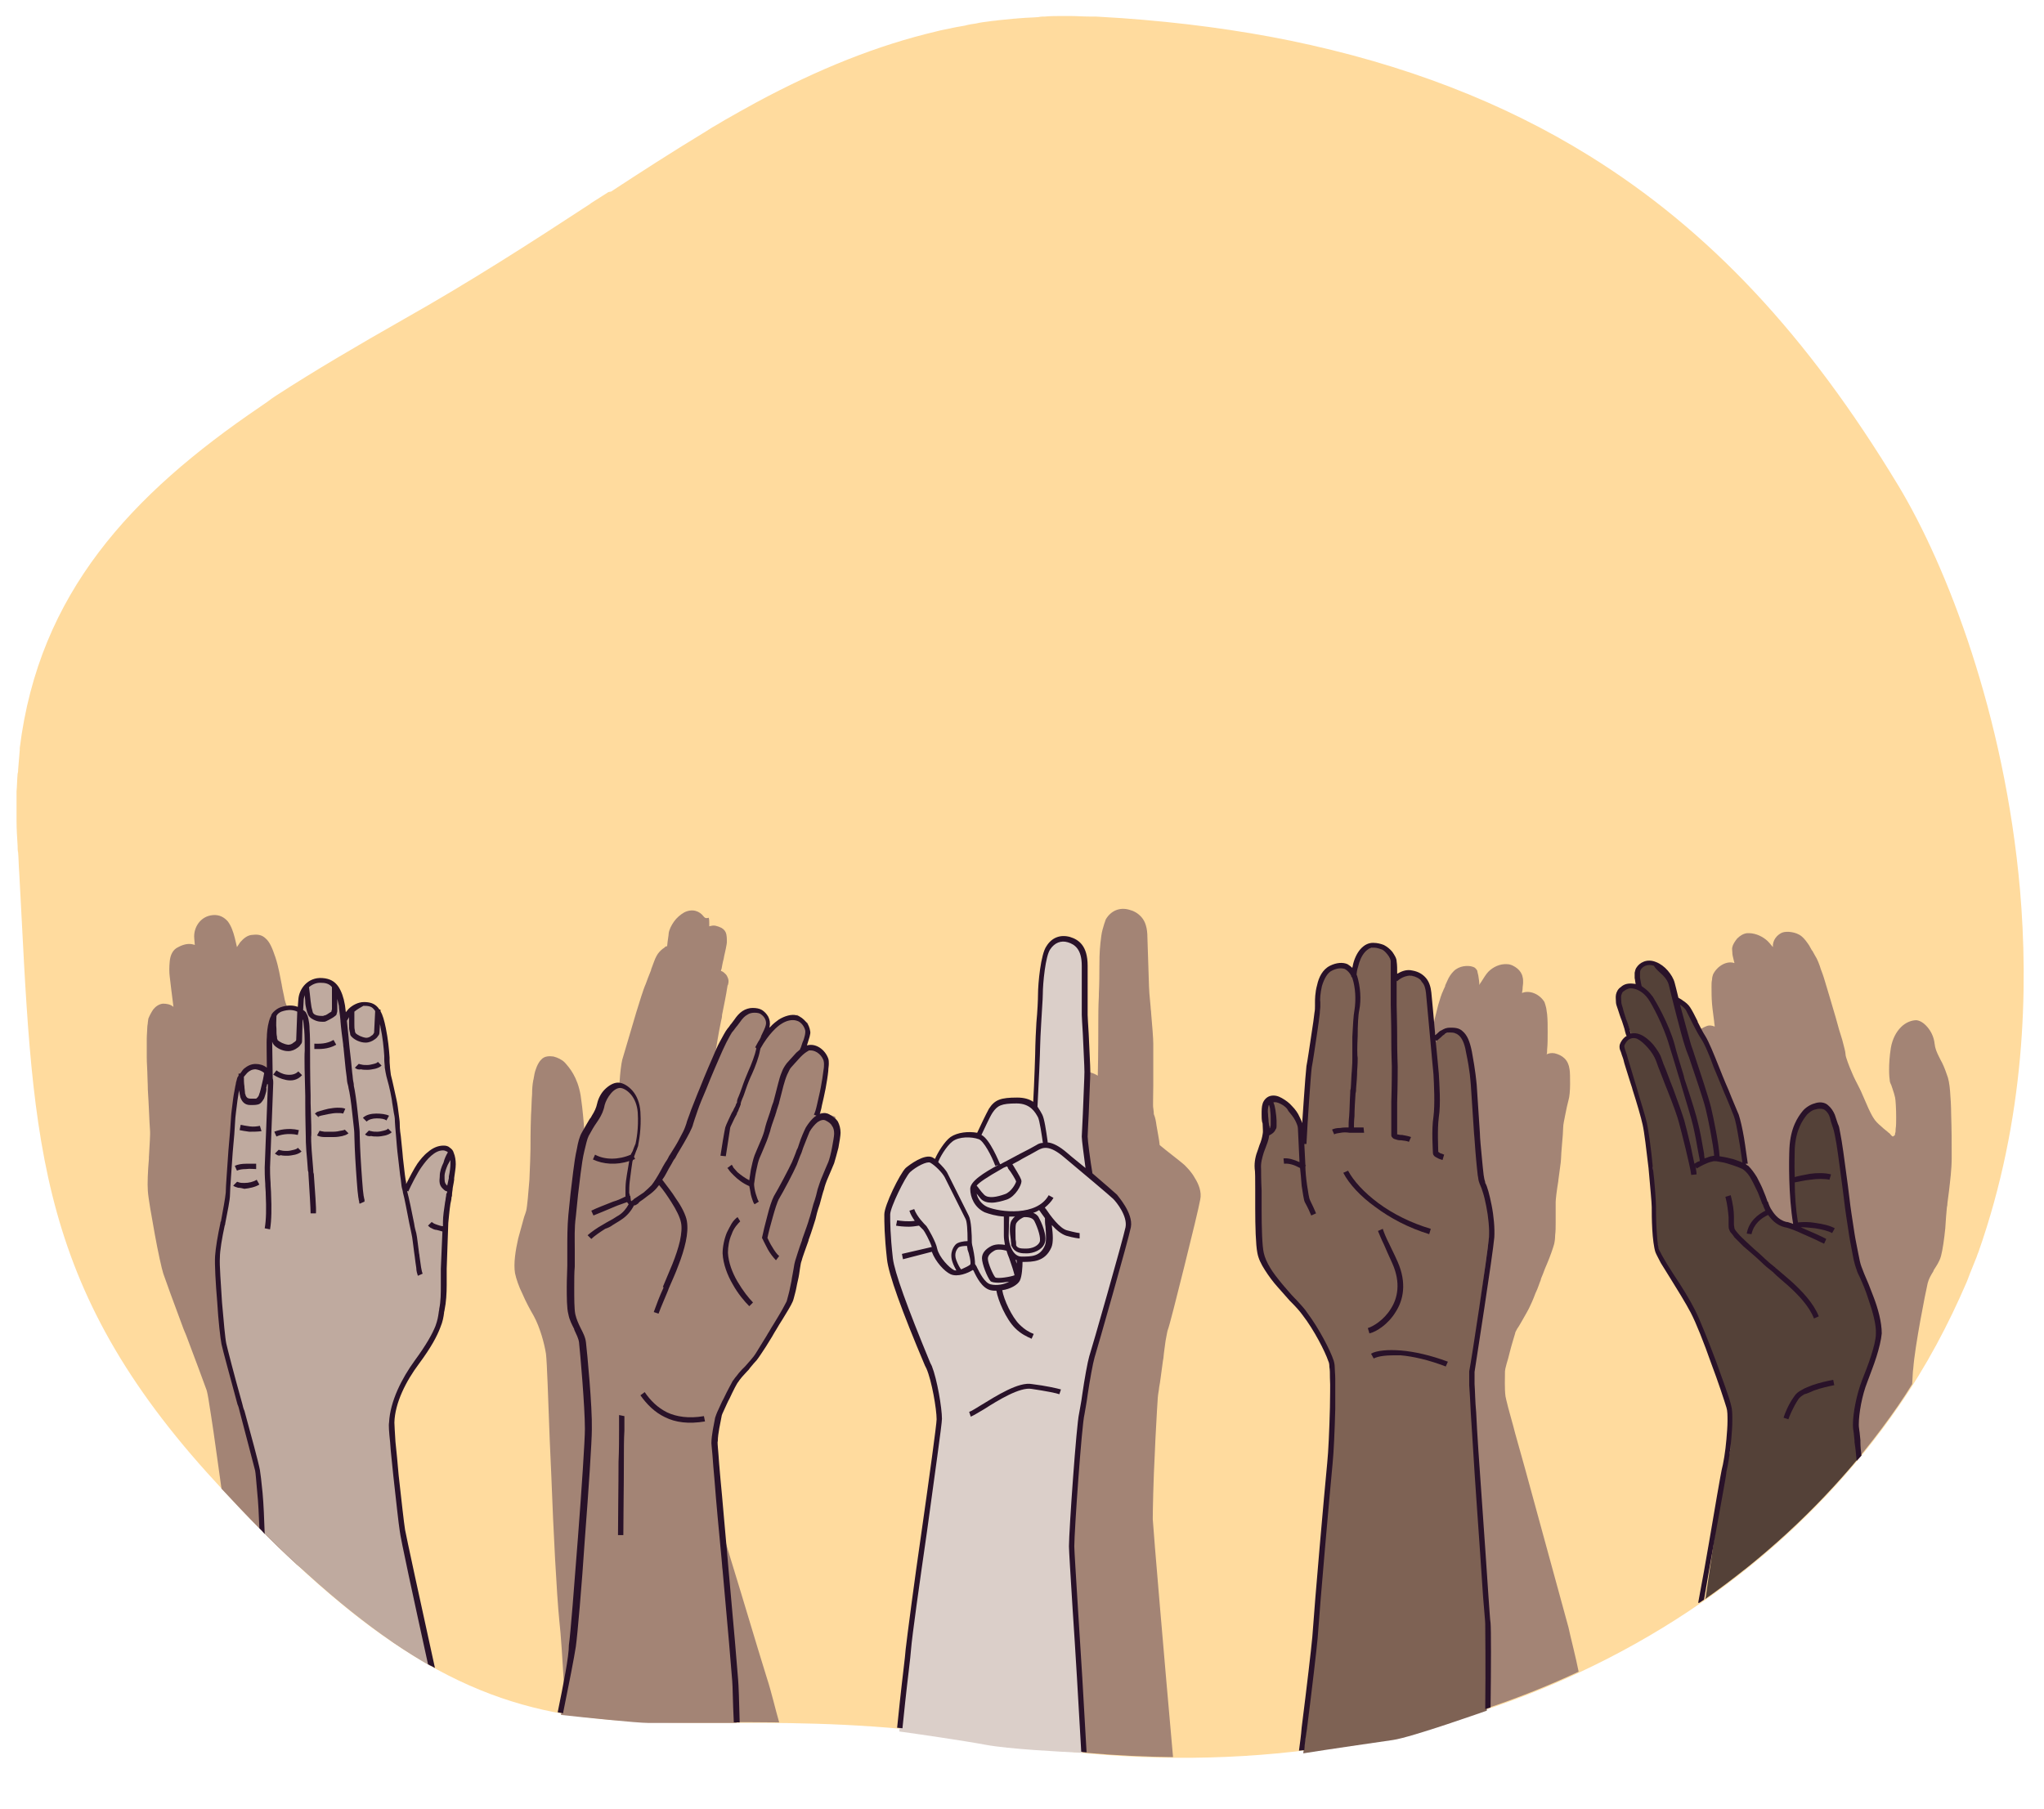 <?xml version="1.0" encoding="utf-8"?>
<!-- Generator: Adobe Illustrator 26.0.3, SVG Export Plug-In . SVG Version: 6.00 Build 0)  -->
<svg version="1.1" xmlns="http://www.w3.org/2000/svg" xmlns:xlink="http://www.w3.org/1999/xlink" x="0px" y="0px"
	 viewBox="0 0 383 339" style="enable-background:new 0 0 383 339;" xml:space="preserve">
<style type="text/css">
	.st0{fill:#FFDB9E;}
	.st1{fill:#A38475;}
	.st2{fill:#7E6254;}
	.st3{fill:#DBCFC9;}
	.st4{fill:#544138;}
	.st5{fill:#BFAA9F;}
	.st6{fill-rule:evenodd;clip-rule:evenodd;fill:#291229;}
	.st7{fill:#291229;}
</style>
<g id="background_00000062911935221668591280000017429193728407852170_">
	<g id="background_00000004548501006489851150000008220245252953732257_">
		<g id="background">
			<path class="st0" d="M378.5,166.7c-2.9-32.8-13.7-60.6-22.8-75.7c-17.1-28.3-35.5-47.9-57.9-61.8c-16.1-10-34.7-17.2-56.1-21.6
				c-9.8-2-20.3-3.4-31.5-4.2c-1.7-0.1-3.3-0.2-4.9-0.3c-0.4,0-0.8,0-1.2,0c-1.2,0-2.4-0.1-3.6-0.1c-0.4,0-0.9,0-1.3,0
				c-1.2,0-2.3,0-3.4,0.1c-0.4,0-0.8,0-1.2,0.1c-1.1,0.1-2.2,0.1-3.3,0.2c-0.4,0-0.9,0.1-1.3,0.1c-1,0.1-2,0.2-3,0.3
				c-0.5,0.1-1.1,0.1-1.6,0.2c-0.8,0.1-1.7,0.2-2.5,0.4c-0.7,0.1-1.4,0.2-2.1,0.4c-0.6,0.1-1.2,0.2-1.7,0.3c-1,0.2-1.9,0.4-2.9,0.6
				c-0.3,0.1-0.5,0.1-0.8,0.2c-11,2.6-22,7-33.7,13.3c-2,1.1-4,2.2-5.9,3.3c-0.3,0.2-0.7,0.4-1,0.6c-0.9,0.5-1.9,1.1-2.8,1.7
				c-0.2,0.1-0.3,0.2-0.5,0.3c-5.6,3.4-11.2,7-17,10.8L114,36c-1.1,0.7-2.2,1.4-3.3,2.1l-0.1,0.1c-11.3,7.4-22.5,14.6-34.9,21.6
				c-8.8,5-16.8,9.7-23.9,14.3c-0.6,0.4-1.2,0.8-1.7,1.2c-0.4,0.3-0.9,0.6-1.3,0.9c-24.3,16.5-41.5,35-45.1,64c0,0.1,0,0.2,0,0.4
				c-0.1,1.2-0.2,2.4-0.3,3.6c0,0.3,0,0.5-0.1,0.8c-0.1,1.1-0.1,2.2-0.2,3.3c0,0.4,0,0.7,0,1.1c0,1.1,0,2.2,0,3.4c0,0.4,0,0.7,0,1.1
				c0,1.5,0.1,3,0.2,4.6c0,0.4,0,0.9,0.1,1.3c0.1,1.3,0.1,2.5,0.2,3.7c2.6,48,2.2,75.8,35.2,112.5c60.5,67,78.3,38.3,149,50.5
				s134.6-14.5,168-63c5.2-7.5,9.3-15.3,12.7-23.2c0.1-0.2,0.1-0.3,0.2-0.5c0.3-0.8,0.6-1.6,0.9-2.3c0.2-0.5,0.4-1,0.6-1.5
				c0.2-0.4,0.3-0.9,0.5-1.3C379.5,209.7,380.1,185.2,378.5,166.7z"/>
		</g>
	</g>
</g>
<g id="shadows_00000135693343332666376730000017741273940703056575_">
	<g id="shadow">
		<g id="shadows">
			<g>
				<path class="st1" d="M365.4,204.5c-0.1-1.3-0.3-2.4-0.6-3.1c-0.4-1.2-0.8-2.1-1.2-2.8c-0.1-0.2-0.2-0.4-0.3-0.6
					c-0.4-0.8-0.7-1.5-0.8-2.4c-0.1-1-0.5-2-1.1-2.8s-1.4-1.5-2.3-1.6c-0.9,0-2,0.4-2.9,1.3c-0.9,0.9-1.6,2.2-1.9,3.9
					c-0.5,3.2-0.3,5.5-0.2,6.1c0,0.2,0.1,0.5,0.2,0.7c0.1,0.1,0.1,0.3,0.2,0.5c0,0.1,0.1,0.2,0.1,0.3c0.2,0.6,0.4,1.2,0.5,1.7
					s0.2,2.1,0.2,3.7c0,0.8,0,1.6-0.1,2.2c0,0.3,0,0.6-0.1,0.8c0,0.3-0.1,0.4-0.1,0.4c-0.2,0.1-0.3,0.2-0.3,0.2
					c-0.1,0-0.2-0.1-0.3-0.2l-0.1-0.1c-0.1-0.1-0.2-0.3-0.4-0.4c-0.3-0.3-0.9-0.7-1.4-1.2c-0.6-0.5-1.1-1-1.4-1.5
					c-0.3-0.4-0.9-1.6-1.4-2.8c-0.2-0.5-0.5-1.1-0.7-1.6s-0.4-0.9-0.5-1.1c-0.1-0.2-0.2-0.4-0.3-0.6c-0.3-0.6-0.8-1.5-1.2-2.5
					c-0.3-0.7-0.6-1.4-0.8-2c-0.2-0.6-0.4-1.1-0.4-1.5s-0.3-1.4-0.6-2.6c-0.4-1.2-0.8-2.6-1.2-4.1c-0.8-2.8-1.7-5.7-1.9-6.4
					c-0.2-0.7-0.5-1.7-0.9-2.7c-0.3-1-0.7-2-1.1-2.6c-0.2-0.3-0.3-0.6-0.5-0.9l-0.1-0.1c-0.2-0.3-0.3-0.6-0.5-0.9
					c-0.4-0.6-0.9-1.3-1.4-1.7c-0.6-0.5-1.3-0.7-1.9-0.8s-1.3-0.1-1.8,0.1c-0.9,0.4-1.8,1.4-1.7,2.7c-0.5-0.6-0.9-1.1-1.3-1.4
					c-1-0.8-2.3-1.3-3.6-1.2c-0.7,0.1-1.3,0.5-1.8,1c-0.4,0.5-0.8,1.1-0.9,1.6c-0.1,0.3,0,0.6,0,1s0.1,0.8,0.2,1.2
					c0.1,0.3,0.1,0.5,0.2,0.8c-1.4-0.5-3.2,0.5-4,2.1c-0.1,0.3-0.2,0.6-0.2,1c-0.1,0.4-0.1,0.8-0.1,1.3c0,1,0,2.1,0.1,3.3
					s0.3,2.3,0.4,3.3c0,0.3,0.1,0.6,0.1,0.9c-0.5-0.2-1-0.3-1.5-0.1c-0.7,0.3-1.4,0.6-1.8,1.2c-0.5,0.5-0.7,1.2-0.8,2
					c0,0.5,0.1,1.7,0.2,2.8c0.1,1.2,0.3,2.4,0.5,3c0.2,0.7,0.5,1.7,0.8,2.7s0.5,1.9,0.6,2.4c0.1,0.6,0.3,1.7,0.5,2.9
					s0.4,2.4,0.5,2.9c0.1,0.6,0.5,2.3,0.9,4v0.1c0.5,1.7,0.8,3.4,0.9,3.9c0,0.3,0,0.8,0.1,1.5c0.1,0.6,0.1,1.5,0.2,2.3
					c0,0.8,0.1,1.7,0.2,2.4s0.2,1.3,0.3,1.7c0.2,0.7,0.9,2.2,1.5,3.5c0.3,0.7,0.6,1.4,0.9,1.9c0.2,0.5,0.4,0.9,0.5,1.1
					c0.2,0.5,0.7,1.5,1.2,2.5s1,2.1,1.4,2.7c0.3,0.4,0.7,1,1.2,1.7c0.2,0.3,0.3,0.5,0.5,0.7c0.4,0.4,0.7,0.8,0.9,1.2
					c0.3,0.4,0.4,0.6,0.5,0.8c0.2,0.4,0.7,1.9,1.3,3.4c0.2,0.8,0.5,1.6,0.7,2.2c0.2,0.7,0.4,1.2,0.4,1.4c0.1,1.2,0.3,3.3,0.2,4.7
					c0,0.1-0.2,0.9-0.4,2.1c-0.2,1.3-0.5,2.9-0.9,4.9c-0.8,3.9-1.8,9.1-2.8,14.3l-0.4,2.3c-1.1,5.5-2.2,10.9-2.9,14.8
					c11.2-8.9,21-19.3,29-30.9c0.9-1.3,1.8-2.7,2.6-4c0.1-1.4,0.1-2.4,0.2-2.9c0.3-4.2,2.3-14.3,2.7-16c0.2-0.8,0.6-1.5,1.1-2.3
					v-0.1c0.5-0.8,1.1-1.6,1.4-2.7c0.3-1.1,0.6-3.2,0.8-5.2c0.1-1.5,0.2-3,0.3-3.9c0.1-0.4,0.1-0.6,0.1-0.8c0.1-0.7,0.2-1.5,0.3-2.3
					c0.2-1.8,0.5-4,0.5-6.2c0-3.2,0-5.1-0.1-8.2C365.6,207.3,365.5,205.8,365.4,204.5z"/>
				<path class="st1" d="M293.9,305c-0.4-1.5-2.9-10.6-5.5-20.1l-0.6-2.2c-1.4-5.2-2.8-10.2-3.9-14.1c-0.5-2-1-3.6-1.3-4.8
					c-0.3-1.2-0.5-2-0.5-2.1c-0.2-1.4-0.1-3.6-0.1-4.7c0-0.2,0.1-0.7,0.3-1.4c0.2-0.6,0.4-1.4,0.6-2.2c0.4-1.6,0.9-3.1,1-3.5
					c0-0.2,0.2-0.5,0.4-0.9c0.3-0.4,0.5-0.8,0.8-1.3c0.1-0.2,0.3-0.5,0.4-0.7c0.4-0.7,0.8-1.4,1-1.8c0.3-0.6,0.8-1.7,1.2-2.8
					c0.5-1,0.8-2.1,1-2.5c0-0.2,0.2-0.6,0.4-1.1c0.2-0.6,0.5-1.3,0.8-2c0.6-1.4,1.1-2.9,1.3-3.6c0.1-0.4,0.2-1,0.2-1.7
					c0.1-0.7,0.1-1.6,0.1-2.4c0-0.8,0-1.6,0-2.3s0-1.2,0-1.5c0-0.5,0.2-2.2,0.5-4v-0.1c0.2-1.7,0.5-3.4,0.5-4c0-0.5,0.1-1.7,0.2-2.9
					c0.1-1.1,0.2-2.3,0.2-2.9c0-0.6,0.2-1.5,0.4-2.5c0.2-1,0.4-2,0.6-2.7c0.2-0.6,0.3-1.9,0.3-3s0-2.3-0.1-2.8
					c-0.1-0.8-0.4-1.5-0.9-2s-1.1-0.8-1.9-1c-0.6-0.1-1.1,0-1.5,0.2c0.1-0.2,0.1-0.6,0.1-0.9c0.1-1,0.1-2.1,0.1-3.3s0-2.3-0.1-3.3
					c-0.1-0.5-0.1-0.9-0.2-1.3c-0.1-0.4-0.2-0.7-0.3-1c-0.9-1.5-2.8-2.3-4.2-1.7c0-0.3,0.1-0.5,0.1-0.8c0-0.4,0.1-0.8,0.1-1.2
					c0-0.3,0-0.7-0.1-1c-0.1-0.6-0.5-1.2-1-1.6c-0.5-0.4-1.2-0.8-1.9-0.8c-1.3-0.1-2.6,0.5-3.5,1.4c-0.4,0.4-0.9,1.2-1.4,2
					c-0.1,0.1-0.2,0.3-0.3,0.5c0-0.5-0.1-1.2-0.2-1.8c-0.1-0.4-0.2-0.8-0.2-0.9c-0.2-0.3-0.4-0.6-0.8-0.7c-0.5-0.2-1.2-0.2-1.8-0.1
					c-0.6,0.1-1.3,0.4-1.8,0.9s-0.9,1.1-1.2,1.8c-0.1,0.3-0.3,0.6-0.4,0.9v0.1c-0.1,0.3-0.3,0.6-0.4,0.9c-0.3,0.6-0.6,1.6-0.9,2.6
					c-0.3,1.1-0.5,2.1-0.7,2.8c-0.1,0.7-0.8,3.7-1.4,6.6c-0.3,1.5-0.6,3-0.8,4.2c-0.2,1.2-0.4,2.2-0.4,2.7c0,0.4-0.1,0.9-0.3,1.6
					s-0.5,1.4-0.7,2.1c-0.4,1-0.8,1.9-1,2.5c-0.1,0.3-0.2,0.5-0.2,0.6c-0.1,0.2-0.2,0.6-0.4,1.1c-0.2,0.5-0.4,1.1-0.6,1.7
					c-0.5,1.2-0.9,2.4-1.2,2.9c-0.2,0.5-0.7,1.1-1.2,1.6c-0.5,0.6-1,1-1.3,1.3c-0.2,0.1-0.3,0.3-0.4,0.4l-0.1,0.1
					c-0.2,0.2-0.2,0.3-0.3,0.3c-0.1,0-0.1,0-0.3-0.2c-0.1,0-0.1-0.1-0.2-0.3s-0.1-0.5-0.2-0.8c-0.2-0.6-0.2-1.3-0.3-2.1
					c-0.1-1.6-0.1-3.2-0.1-3.7s0.1-1.2,0.3-1.8c0-0.1,0.1-0.2,0.1-0.3c0-0.2,0.1-0.4,0.1-0.6s0.1-0.5,0.1-0.7c0.1-0.6,0.1-2.8-0.6-6
					c-0.4-1.7-1.2-2.9-2.2-3.7c-1-0.8-2.1-1.2-3-1c-0.9,0.1-1.7,0.9-2.2,1.7s-0.9,1.9-0.9,2.8c0,0.9-0.3,1.6-0.6,2.5
					c-0.1,0.2-0.2,0.4-0.3,0.6c-0.3,0.7-0.6,1.6-1,2.8c-0.3,0.7-0.4,1.8-0.4,3.1s0,2.8,0.1,4.3c0.2,3.1,0.4,5,0.6,8.1
					c0.2,2.2,0.6,4.4,1,6.2c0.1,0.8,0.3,1.6,0.4,2.3c0,0.1,0,0.4,0.1,0.7c0.1,0.9,0.3,2.3,0.6,3.8c0.4,2,0.8,4.1,1.2,5.1
					s1,1.9,1.6,2.6v0.1c0.6,0.7,1.1,1.4,1.3,2.1c0.5,1.7,3.2,11.5,3.9,15.7c0.3,2,1.4,11.1,2.3,20.1c1,9,1.8,18,1.9,20.1
					c0.2,3.9,0.3,13.6,0.3,20.5c11.9-2.7,23.2-6.6,33.7-11.5C295.3,310.7,294.3,306.9,293.9,305z"/>
				<path class="st1" d="M72.9,293.4l-0.3-1c-3.8-12-7.5-23.4-7.8-24.5s-1.3-5.4-2.2-9.6c-0.4-2.1-0.9-4.2-1.2-5.9s-0.6-3-0.6-3.4
					c-0.3-3.5,1.1-7.6,2.9-10.9c1.7-3.1,2.4-5.2,2.8-6.8c0.3-1.2,0.3-2.1,0.3-2.7c0-0.2,0-0.3,0-0.5c0.1-1.4,0-3-0.2-4.4
					c0-0.7-0.1-1.3-0.2-1.8c0-0.5-0.1-0.9-0.1-1.1l-0.6-8.2c0-0.8,0-2.2,0-3.4c0-0.4,0-0.8,0-1.1c0-0.2,0-0.4,0-0.5
					c0-0.4,0-0.8,0-0.9c-0.1-0.4,0-1,0-1.8v-0.2c0-0.8,0.1-1.8,0-2.5s-0.2-1.5-0.6-2.1c-0.1-0.3-0.4-0.5-0.7-0.7
					c-0.3-0.1-0.7-0.2-1.1-0.2c-1,0.1-1.8,0.7-2.4,1.4c-0.6,0.7-1.1,1.6-1.5,2.3c-0.4,0.8-1,2.3-1.4,3.5c0-0.1-0.1-0.2-0.1-0.3
					c-0.3-1.1-0.6-2.4-0.9-3.8c-0.3-1.4-0.6-2.8-0.8-3.9c-0.2-1.2-0.4-2-0.4-2.3c0-0.4-0.1-1-0.3-1.7s-0.4-1.6-0.7-2.4
					c-0.5-1.7-1-3.4-1.3-4.1c-0.1-0.3-0.2-0.7-0.3-1.3c-0.1-0.4-0.2-0.9-0.3-1.4c0-0.2-0.1-0.4-0.1-0.6c-0.3-1.5-0.6-3.4-1.2-5.2
					c-0.6-1.8-1.1-2.9-1.8-3.5c-0.7-0.7-1.5-0.8-2.4-0.7c-1,0-1.8,0.7-2.4,1.4c-0.2,0.3-0.4,0.6-0.6,0.9c-0.2-0.8-0.3-1.3-0.4-1.7
					c-0.3-1.2-0.7-2.3-1.3-3.1c-0.7-0.8-1.6-1.3-2.8-1.2c-2.4,0.2-3.7,2.4-3.5,4.4l0.1,1.2c-0.8-0.3-1.8-0.3-3.1,0.4
					c-1.1,0.5-1.5,1.6-1.6,2.7c-0.1,1-0.1,2.1,0,2.8c0.1,0.8,0.4,3.5,0.7,5.7c-0.6-0.5-1.3-0.6-2-0.6c-0.8,0.1-1.4,0.6-1.8,1.1
					c-0.4,0.6-0.7,1.2-0.9,1.7c0,0.2-0.1,0.5-0.1,0.7c0,0.3-0.1,0.6-0.1,0.9c0,0.6-0.1,1.4-0.1,2.2c0,1.5,0,3,0,3.3
					c0,0.2,0,1.3,0.1,2.8c0,1,0.1,2.2,0.1,3.4c0.2,3,0.3,6.4,0.4,7.5c0.1,1-0.1,3-0.2,5.2v0.3c-0.2,2.3-0.3,4.6-0.2,6
					c0.1,1.4,0.7,4.8,1.3,8.1c0.6,3.3,1.3,6.5,1.6,7.4c0.3,0.9,2,5.6,3.8,10.4l0.5,1.2c1.7,4.5,3.3,8.8,3.8,10.2
					c0.1,0.3,0.3,1.2,0.5,2.6c0.2,1.3,0.5,3.1,0.8,5.2c0.5,3.7,0.9,6.2,1.5,10.7c5,5.4,9.6,10.1,14.1,14.2l18.1,14.6
					c1.6,1.1,3.3,2.1,4.9,3.1C77,306,75,299.7,72.9,293.4z"/>
				<path class="st1" d="M143.7,314.5c-2-6.4-4.4-14.6-6.9-22.7c-2-6.6-3.9-13.1-5.6-18.6c-2.4-8.1-4.2-14.1-4.4-14.7
					c-0.4-1.1-0.9-3.1-1.4-5.3c-0.2-1.1-0.4-2.1-0.5-3.1s-0.1-1.8-0.1-2.3c0.2-1.2,0.9-4.5,1.8-8s1.9-7.1,2.6-9s1.8-4.2,2.8-6.3
					c0.5-1,1-2,1.4-2.8s0.7-1.5,0.8-2c0.2-0.9,0.2-2.5,0.1-4.1c-0.1-1.6-0.2-3.1-0.3-3.8s-0.2-3.6-0.2-6.7c0-3.1,0-6.3,0.2-7.5
					s0.6-3.8,1.1-6.2c0.1-0.4,0.2-0.8,0.2-1.2c0.4-1.9,0.7-3.6,0.8-4.1s0.1-0.8,0.2-1.2c0-0.1,0-0.2,0.1-0.3c0.1-0.4,0.2-0.8,0-1.3
					c-0.1-0.2-0.2-0.5-0.4-0.7s-0.5-0.5-0.8-0.6c0,0,0,0-0.1,0c0-0.1,0-0.3,0.1-0.4c0.1-0.5,0.2-1.2,0.4-1.9
					c0.1-0.7,0.3-1.3,0.4-1.9c0.1-0.5,0.2-1,0.2-1.3c0-0.4,0-0.9-0.1-1.4s-0.4-0.9-0.9-1.2c-0.4-0.2-0.7-0.3-1.1-0.4
					c-0.4-0.1-0.8,0-1.2,0.1c0-0.2,0-0.4,0-0.6c0-0.3,0-0.7-0.1-1c-0.7,0.2-0.8-0.1-1-0.3c-0.7-0.9-2-1.5-3.6-0.7
					c-0.7,0.4-1.4,1-1.9,1.7s-0.9,1.5-1,2.2c0,0.4-0.2,1.3-0.3,2.5c-0.1-0.1-0.1-0.1-0.1-0.1s-0.1,0.1-0.2,0.1
					c-0.1,0.1-0.3,0.3-0.5,0.4c-0.4,0.3-0.9,0.8-1.2,1.4c-0.3,0.5-0.6,1.5-1,2.5v0.1c-0.4,1-0.8,2-1,2.6c-0.5,1.1-1.2,3.5-1.8,5.4
					c-0.3,1-0.8,2.7-1.3,4.4s-1,3.4-1.3,4.4c-0.2,0.8-0.4,2.5-0.5,4.1c-0.1,1.7-0.2,3.4-0.2,4.5l-0.2,0.3c-0.5,0.5-0.7,1.2-1,1.9
					c-0.3,0.8-0.6,1.6-0.9,2.4c-0.2,0.8-0.4,1.5-0.5,2v0.1c-0.1,0.3-0.1,0.6-0.2,0.8s-0.1,0.3-0.1,0.4c-0.4,0.8-1,2-2.4,2.6
					c-0.3,0.1-0.6,0.3-1,0.5c0.2-5.1-0.5-11-0.8-12.9c-0.6-3.5-2.1-5.2-3-6.2c-0.5-0.5-1.3-0.9-2.1-1.1c-0.8-0.1-1.7-0.1-2.3,0.6
					c-0.5,0.5-0.8,1.2-1,1.8c-0.2,0.5-0.3,1.1-0.4,1.7c0,0.2-0.1,0.3-0.1,0.5c-0.1,0.5-0.2,1.4-0.2,2.5c-0.1,1.1-0.1,2.5-0.2,3.9
					c-0.1,2.8-0.1,5.5-0.1,6.4s-0.1,3.3-0.2,5.7c-0.1,1.2-0.2,2.4-0.3,3.5c-0.1,1-0.2,1.9-0.3,2.3c-0.1,0.3-0.2,0.7-0.4,1.2
					c-0.3,1.1-0.7,2.5-1.1,4c-0.5,2.2-0.9,4.7-0.6,6.5c0.2,1,0.7,2.5,1.4,3.9c0.6,1.4,1.4,2.9,2.1,4.1c1.2,2.2,2,5.2,2.3,7.1
					c0.2,1.6,0.4,8.1,0.7,16c0.1,2.2,0.2,4.5,0.3,6.8c0.4,10.7,1,22.2,1.5,27.2c0.3,2.6,0.6,7.4,0.9,12.4c0.1,1.1,0.1,2.2,0.2,3.3
					c0,0.6,0.1,1.2,0.1,1.8c12.3,2.1,24.8,1.4,40,1.6C145.3,320.4,144.5,316.9,143.7,314.5z"/>
				<path class="st1" d="M216.8,264.2c0.1-1.1,0.1-2.1,0.2-2.8c0.1-0.7,0.2-1.2,0.2-1.4c0.2-0.9,0.4-2.9,0.7-4.9l0.1-0.6
					c0.1-1.2,0.3-2.3,0.4-3.2c0.2-1,0.3-1.7,0.4-2c0.3-0.7,1.7-6.3,3.1-11.9c1.4-5.6,2.8-11.4,3-12.6c0.3-1.4-0.3-2.9-1-4
					c-0.6-1.1-1.4-1.9-1.7-2.2c-0.2-0.3-1.9-1.6-3.8-3.1c-0.4-0.3-0.7-0.6-1.1-0.9c-0.1-1.1-0.4-2.4-0.6-3.7
					c-0.1-0.7-0.2-1.4-0.5-2.1c0-0.6-0.1-0.9-0.1-1.1c-0.1-0.4,0-2.2,0-4.3c0-0.4,0-0.8,0-1.3c0-2.7,0-5.5,0-6.5s-0.2-3.4-0.4-5.7
					c0-0.4-0.1-0.8-0.1-1.2c-0.2-1.9-0.3-3.4-0.3-3.8l-0.3-9.2c0-1.8-0.4-3-1.1-3.8s-1.5-1.2-2.3-1.4c-1.7-0.5-3.4,0.1-4.4,1.8
					c-0.2,0.5-0.4,1.2-0.6,1.9c-0.2,0.7-0.3,1.6-0.4,2.5c-0.2,1.8-0.2,3.6-0.2,4.6c0,0.9,0,3-0.1,5v0.4c-0.1,1.9-0.1,3.6-0.1,4.3
					c0,1.1,0,7-0.1,10.6c-0.8-0.5-1.7-0.8-3-0.8c-1.4,0.1-2.5,0.2-3.3,0.6c-0.9,0.4-1.4,1-1.9,1.8c-0.7,1.1-1.6,3.2-2.1,4.5
					c-0.6,0-1.3-0.1-2,0c-1,0.1-2.1,0.4-2.9,1s-1.6,1.7-2.1,2.6c-0.2,0.5-0.4,0.9-0.6,1.3c0,0.1-0.1,0.2-0.1,0.3
					c-0.1-0.1-0.3-0.1-0.4-0.2c-0.4-0.1-0.9-0.1-1.3,0c-0.4,0.1-0.9,0.3-1.3,0.5c-0.9,0.5-1.8,1.2-2.3,1.7c-0.2,0.3-0.6,0.9-1,1.6
					c-0.4,0.7-0.8,1.6-1.2,2.5s-0.7,1.8-1,2.6c-0.1,0.4-0.2,0.8-0.3,1.1s-0.1,0.7-0.1,0.9c0,1.5,0.1,3.9,0.7,8.3
					c0.2,1.2,0.7,2.9,1.4,4.8s1.6,4.1,2.5,6.2c1.3,3,2.6,6,3.4,7.8c0.3,0.7,0.6,1.2,0.7,1.5c0.5,1.1,1.1,3,1.5,4.9s0.7,3.7,0.7,4.6
					c0,0.2-0.1,0.9-0.2,2.1c-0.1,1.1-0.3,2.7-0.5,4.6c-0.4,3.8-1,8.6-1.5,13.6v0.2c-1.1,9.9-2.2,20.1-2.4,22.8
					c-0.1,1.2-0.3,3.8-0.6,7.2c-0.3,2.9-0.7,8.5-1.1,13.5c1.4,0.2,2.8,0.4,4.3,0.7c10.9,1.9,21.6,2.8,32.1,2.9
					c-1.6-17.9-3.7-42.6-3.8-44.6c0-1.4,0.1-7.1,0.4-12.7C216.5,269.2,216.7,266.4,216.8,264.2z"/>
			</g>
		</g>
	</g>
</g>
<g id="hands">
	<g id="skin_00000028306662420029688800000005608809251511803784_">
		<g id="skin">
			<g>
				<path class="st1" d="M108.9,293.7l-2,19.6l-1.8,8.1c4.6,0.5,14.3,1.5,16.3,1.5H138l-0.1-7l-0.6-7.6l-1.1-12l-1.3-18.9l-0.6-7.6
					l0.5-3.6l0.8-2.4l2.9-5.7l2.4-2.9l3.7-5.2l3.7-6.6l0.9-3l0.7-4.7l1.6-4.8l1.9-5.9l1.4-5.1l1.5-4.3l0.6-4.2l-0.4-2.1l-1.9-0.7
					h-1.4l1.7-7.7l-0.5-3l-1.7-1.2l-2.1,0.4l0.9-3l-0.1-2.3l-2-1.6l-2.4,0.6l-2.8,2.3l-0.3-2.6l-1.7-1.2l-2.4,0.6l-1.4,1.4l-1.8,3
					l-2.5,4.9l-3.2,8.2l-1.9,5l-3.5,5.5l-2.4,4.4l-2.1,1.8l-2,1.3l-1.1-0.2l-0.3-3.4l0.6-4.3l1.1-3.1l0.5-4.2l-0.4-3.8l-1.2-1.9
					l-1.1-1.2l-1.8,0.2l-1.6,2l-1.1,2.6l-2.4,4.4l-1.2,4l-1.4,11.7v6.6v9.4l0.5,3l1.4,2.9l1.5,15.5l-0.7,9.9L108.9,293.7z"/>
				<path class="st2" d="M277.1,282l1.6,26.5l-0.1,12.1c0,0-14.1,5-17.6,5.5c-2.8,0.4-12.4,1.8-16.8,2.5l0.9-7l1.8-17.8l1.3-17.3
					l1.4-15.9l0.2-12.9l-0.1-2.4l-2.2-4.7l-2.7-4.1l-2.6-2.7l-4.7-5.9l-1.1-2.8l-0.4-6.2l-0.1-9.1l0.3-2.4l1.2-3.9l-0.1-1.4
					l-0.3-4.3l0.9-1.5l1.4-0.1l2,1.3l2.1,2.3l0.6,1.9l1.2-11.1l1.7-12.1l-0.1-1.4l1.2-4.4l1.4-1l1.9-0.6l1.5,0.4l1,1.4l0.7-3.4
					l1.3-1.5l1.9-0.6l1.5,0.4l2.1,2.3l0.1,1.9l0.1,1.9l1.4-1l1.4-0.1l1.9,0.4l1.6,2.3l0.4,5.7l0.7,4.3l1.3-1.5l1.4-0.6l1.9,0.4
					l1.1,1.8l1.2,4.2l0.5,8.6l0.7,11l1.2,3.8l0.7,4.3l0.2,3.8l-2,15l-1.7,11.1L277.1,282z"/>
				<path class="st3" d="M201.2,301.5l1,17.5l0.6,9.5c-4.2-0.2-13.8-0.7-18.1-1.5s-12.6-2-16.2-2.5l0.2-1.6l1.5-14.6l1.5-11.7
					l1.9-13.6l1.5-10.2l1-7.8l-1.5-7.8l-3.9-9.7l-3.9-11.2l-0.5-9.2l1-2.9l2.4-4.4l2.4-1.9l1.9-0.5l1.5,0.5l1.9-3.9l1.9-1l1.9-0.5
					l1.9,0.5l2.9-5.3l1.9-1.5h2.4l1.9,0.5l1.5,1l0.5-10.2l0.5-10.7l0.5-4.9l1-4.4l1.9-1.5h1.5l1.5,0.5l1.5,1.5l0.5,1.9v6.3l0.5,14.6
					l-0.5,12.6l1,6.3l5.3,4.9l1.9,3.4v1.5l-0.5,1.9l-2.4,8.7l-4.4,15.5l-1.5,8.7l-0.5,5.8l-1.5,18.9L201.2,301.5z"/>
				<path class="st4" d="M348.1,237.7l-1.1-5l-1.5-10.4l-1.2-7.5l-0.6-4.2l-1.3-2.8l-1.7-1L339,208l-1.7,1.9l-1.1,3.6l-0.6,7
					l0.6,8.9l-2.4-0.5l-1.9-1.4l-2-3.9l-1-2.4l-1.2-1.8l-0.9-1.5l-1.4-7.9l-3.9-9.4l-1.8-4.5l-3.7-7.5l-1.9-1.4l-1.1-3.4l-0.9-1.5
					l-2.1-1.7l-1.9,0.2l-1.2,1.3l-0.3,2.8H305l-1.5,0.9l0.1,2.5l2.2,5.9l-1.5,0.9l-0.3,1.2l3.6,12.2l0.8,3.6l1.3,6.9l0.2,10.8
					l0.9,4.6l2.7,5l3.5,5.5l3.1,7.3l3.3,9.3l0.8,3.6v6.6l-1.9,9.2l-2.7,18.5l-0.1,0.3c10.8-7.6,20.5-16.5,28.8-26.5l-0.4-8.1
					l0.5-3.6l2.5-8l1.1-4.3l-0.4-3.9L348.1,237.7z"/>
				<path class="st5" d="M80.8,312.3l-0.8-6l-3.7-15.4l-1.2-6.2l-1.7-17.8l0.1-2.4l2.1-5.7l4.6-6.5l2.1-4.7l0.6-3.8L83,240l0.5-12.4
					l0.7-5.2l0.6-4.3l-0.4-2.4l-0.9-0.5l-1.4-0.1l-2,1.4l-2.5,3.2L76,223l-0.9-5.9l-1-10.1l-1.6-7.2l-0.3-5.3l-1.2-4.8l-1.4-1.5
					l-1.9-0.1l-1.9,0.9l-1.5,1.9l-0.4-2.9l-0.8-2.9l-1.9-1.5l-1.9-0.1l-2,1.4l-1,1.4l-0.1,2.9l-1.9-0.6l-1.9,0.4l-1.5,1.4l-0.6,2.8
					l0.2,8.1l-1.4-1l-1.4-0.5l-2.4,0.9l-1,2.3l-0.8,9.1l-0.9,11.4l-1.8,10l0.2,7.7l1,11l2.9,11.1l3.3,12.6l0.7,6.7v4.1
					C61,298.8,71.3,306.9,80.8,312.3z"/>
			</g>
		</g>
	</g>
</g>
<g id="outlines_00000044150288432879899890000012915313101289936031_">
	<g id="outlines_00000117647369781672876450000012282812358585004679_">
		<g id="outlines">
			<g>
				<g>
					<path class="st6" d="M116,265.4c0,0,0,0.1,0,0.2s0,0.3,0,0.6c0,0.5,0,1.1,0,1.9c0,1.5,0,3.6-0.1,5.9c0,4.6-0.1,10.1-0.1,13.7h1
						c0-3.6,0.1-9.1,0.1-13.7c0-2.3,0-4.4,0.1-5.9c0-0.8,0-1.4,0-1.9c0-0.2,0-0.4,0-0.5c0-0.2,0-0.3,0-0.3l-1-0.2
						C116,265.3,116,265.3,116,265.4z"/>
					<path class="st6" d="M125,264.7c-1.8-0.9-3.1-2.2-4.2-3.8l-0.8,0.6c1.2,1.7,2.7,3.2,4.6,4.1c2,1,4.4,1.3,7.5,0.8l-0.2-1
						C129,265.9,126.7,265.5,125,264.7z"/>
					<path class="st6" d="M137.9,229.8c0.3-0.4,0.6-0.7,0.8-0.9l-0.5-0.8c-0.4,0.3-0.8,0.7-1.1,1.2s-0.6,1.1-0.9,1.7
						c-0.5,1.2-0.8,2.7-0.8,3.9c0.1,2,0.9,4.1,1.9,5.8c1,1.8,2.2,3.2,3.1,4.1l0.7-0.7c-0.8-0.8-1.9-2.2-2.9-3.9s-1.7-3.6-1.8-5.4
						c0-1.1,0.2-2.4,0.7-3.5C137.3,230.7,137.6,230.2,137.9,229.8z"/>
					<path class="st7" d="M138.6,322.8c-0.1-4-0.2-7.1-0.3-8.1c-0.1-1.5-0.9-10.9-1.8-20.7c-0.1-0.8-0.1-1.5-0.2-2.3
						c-0.5-5.3-0.9-10.5-1.3-14.5c-0.2-2-0.3-3.7-0.4-4.9c-0.1-1.3-0.2-2-0.1-2.2c0-1.4,0.5-3.5,0.7-4.6c0-0.2,0.2-0.7,0.5-1.3
						s0.6-1.4,1-2.1c0.7-1.5,1.4-2.9,1.7-3.2c0.1-0.2,0.3-0.4,0.6-0.8c0.3-0.3,0.6-0.7,1-1.1c0.2-0.2,0.4-0.4,0.5-0.6
						c0.5-0.6,1-1.2,1.3-1.5c0.4-0.5,1.1-1.6,1.7-2.5c0.6-1,1.2-1.9,1.4-2.3c0.1-0.2,0.3-0.5,0.6-1s0.7-1.2,1.1-1.8
						c0.8-1.3,1.6-2.6,1.9-3.3c0.2-0.4,0.3-1,0.5-1.7s0.3-1.5,0.5-2.3s0.3-1.6,0.4-2.3c0.1-0.7,0.2-1.2,0.3-1.4
						c0.1-0.5,0.7-2.1,1.3-3.8v-0.1c0.6-1.6,1.1-3.3,1.3-3.9c0.1-0.5,0.4-1.7,0.8-2.8c0.3-1.1,0.6-2.3,0.8-2.8
						c0.1-0.5,0.4-1.4,0.8-2.3c0.4-0.9,0.8-1.9,1.1-2.6c0.2-0.6,0.5-1.8,0.8-2.9c0.2-1.1,0.4-2.3,0.4-2.8c0-0.8-0.2-1.5-0.5-2.1
						c-0.4-0.6-1-1-1.7-1.4c-0.6-0.3-1.2-0.2-1.7,0c0.1-0.4,0.3-0.9,0.4-1.6c0.2-0.9,0.5-2.1,0.7-3.2c0.2-1.1,0.4-2.3,0.5-3.3
						c0-0.5,0.1-0.9,0.1-1.3c0-0.4,0-0.7-0.1-1c-0.6-1.7-2.3-2.9-3.9-2.5h-0.1c0-0.1,0.1-0.2,0.1-0.3c0.1-0.4,0.3-0.9,0.4-1.3
						c0.1-0.4,0.2-0.8,0.1-1.1c-0.1-0.6-0.3-1.2-0.8-1.7c-0.4-0.5-1-1-1.7-1.2c-0.9-0.3-2.3,0.1-3.4,0.8c-0.4,0.3-1,0.7-1.7,1.5
						c0-0.1,0-0.1,0-0.2c0.3-1.4-0.5-2.5-1.4-3.1c-0.5-0.3-1.1-0.4-1.8-0.4c-0.6,0-1.3,0.2-1.9,0.6c-0.6,0.4-1.1,1-1.5,1.6
						c-0.2,0.3-0.4,0.5-0.6,0.8l-0.1,0.1c-0.2,0.3-0.4,0.6-0.6,0.8c-0.4,0.5-0.9,1.5-1.4,2.4s-0.9,1.9-1.2,2.6
						c-0.3,0.7-1.5,3.4-2.6,6.2c-0.6,1.4-1.1,2.8-1.6,4c-0.4,1.2-0.8,2.1-0.9,2.6c-0.1,0.3-0.3,0.9-0.6,1.5s-0.7,1.3-1,1.9
						c-0.5,0.9-1.1,1.8-1.4,2.3c-0.1,0.2-0.3,0.4-0.3,0.5c-0.1,0.2-0.3,0.6-0.6,1c-0.3,0.5-0.6,1-0.9,1.6c-0.6,1.1-1.3,2.2-1.7,2.7
						c-0.4,0.4-0.9,0.9-1.5,1.4c-0.6,0.4-1.2,0.8-1.5,1c-0.2,0.1-0.3,0.2-0.4,0.3c0,0,0,0-0.1,0.1c-0.2,0.1-0.2,0.2-0.3,0.2
						c0,0-0.1-0.1-0.1-0.2l-0.1-0.8H118c0-0.2,0-0.3-0.1-0.5c0-0.6,0-1.4,0.1-2.2c0.2-1.6,0.4-3.1,0.5-3.7c0-0.1,0.1-0.2,0.1-0.3
						c0.1-0.1,0.3-0.1,0.4-0.2l-0.2-0.4c0.1-0.3,0.2-0.5,0.3-0.8c0-0.1,0.1-0.2,0.1-0.3c0.1-0.2,0.2-0.4,0.2-0.5
						c0.1-0.2,0.2-0.5,0.2-0.7c0.1-0.6,0.6-2.8,0.4-6.1c-0.1-1.7-0.7-3.1-1.5-4s-1.8-1.5-2.7-1.5c-0.9,0-1.8,0.6-2.5,1.3
						s-1.2,1.7-1.4,2.6c-0.2,0.9-0.5,1.5-1,2.3c-0.1,0.2-0.2,0.4-0.4,0.6c-0.4,0.7-0.9,1.5-1.5,2.6c-0.4,0.7-0.7,1.8-0.9,3
						c-0.3,1.3-0.5,2.7-0.7,4.3c-0.4,3.1-0.6,5-0.9,8.1c-0.2,2.2-0.2,4.4-0.2,6.3c0,0.8,0,1.6,0,2.4c0,0.2,0,0.4,0,0.8
						c0,0.9-0.1,2.4-0.1,3.9c0,2,0,4.1,0.3,5.2c0.2,1.1,0.7,2,1.1,2.8v0.1c0.4,0.9,0.8,1.6,0.9,2.4c0.2,1.8,1.1,12,1.1,16.2
						c0,2.1-0.6,11.2-1.3,20.3c-0.7,9.1-1.4,18.2-1.7,20.2c0,2.2-1,7.2-2.1,12.6c0.3,0.1,0.7,0.1,1,0.2c1.1-5.4,2.1-10.5,2.4-12.5
						c0.3-2.1,1.1-11.2,1.7-20.3c0.7-9.1,1.3-18.2,1.3-20.4c0.1-4.3-0.9-14.6-1.1-16.3c-0.1-1-0.6-1.9-1-2.7s-0.8-1.7-1-2.6
						c-0.2-1-0.2-3-0.2-5c0-1.5,0-2.9,0.1-3.9c0-0.3,0-0.6,0-0.8c0-0.8,0-1.6,0-2.5c0-1.9-0.1-3.9,0.2-6.1c0.3-3.2,0.5-5,0.9-8.1
						c0.2-1.5,0.4-3,0.7-4.2s0.5-2.2,0.8-2.8c0.6-1.1,1-1.8,1.5-2.5c0.1-0.2,0.3-0.4,0.4-0.6c0.5-0.8,0.9-1.6,1.1-2.7
						c0.2-0.7,0.6-1.5,1.2-2.2s1.2-1,1.7-1s1.3,0.4,2,1.2s1.2,2,1.3,3.4c0.2,3.1-0.3,5.3-0.4,5.8c0,0.1-0.1,0.2-0.2,0.5
						c-0.1,0.2-0.1,0.3-0.2,0.5c0,0.1-0.1,0.2-0.1,0.3c-0.1,0.3-0.3,0.5-0.4,0.8c-2.3,1-4.9,1-6.7,0l-0.4,0.9
						c1.9,0.9,4.4,1.1,6.8,0.3c-0.1,0.7-0.4,2.2-0.6,3.7c-0.1,0.8-0.1,1.6-0.1,2.3c0,0.2,0,0.5,0,0.7c-0.1,0-0.2,0-0.3,0.1
						c-0.6,0.3-1.3,0.6-2,0.8c-1.5,0.6-3.1,1.2-4.1,1.7l0.4,0.9c1-0.4,2.7-1.1,4.1-1.7c0.7-0.3,1.4-0.5,1.9-0.7
						c0.1,0,0.2-0.1,0.3-0.1l0,0c0.1,0.1,0.2,0.3,0.3,0.4c-0.5,0.9-1.1,1.6-1.9,2.1c-0.4,0.2-0.9,0.6-1.5,0.9
						c-0.4,0.2-0.9,0.5-1.4,0.8c-1.1,0.6-2.2,1.4-2.9,2l0.7,0.7c0.5-0.5,1.5-1.2,2.6-1.9c0.6-0.2,1-0.4,1.4-0.7
						c0.6-0.4,1.2-0.7,1.6-1c1.1-0.7,1.9-1.7,2.4-2.7c0.1,0,0.2,0,0.2,0c0.2-0.1,0.4-0.2,0.5-0.3c0,0,0.1,0,0.1-0.1
						c0.1-0.1,0.2-0.2,0.3-0.3c0.3-0.2,0.9-0.6,1.5-1.1c0.6-0.4,1.3-1,1.7-1.5c0.1-0.1,0.2-0.3,0.4-0.5c0.8,0.9,1.6,2.1,2.3,3.2
						c0.9,1.4,1.6,2.8,1.8,3.8c0.2,0.9,0.1,2.1-0.2,3.5c-0.3,1.3-0.8,2.8-1.4,4.3c-0.6,1.4-1.2,2.9-1.8,4.3c0.2,0,0.1,0.1,0.1,0.2
						c-0.7,1.5-1.3,3.1-1.8,4.5l0.9,0.3c0.5-1.4,1.2-2.9,1.8-4.4c0-0.1,0.1-0.2,0.1-0.3c0.6-1.4,1.3-2.9,1.8-4.3
						c0.6-1.5,1.1-3.1,1.4-4.5s0.4-2.7,0.2-3.9c-0.2-1.1-1-2.7-2-4.1c-0.8-1.3-1.8-2.5-2.6-3.6c0.3-0.4,0.6-0.9,0.8-1.3
						c0.3-0.6,0.6-1.1,0.9-1.6s0.4-0.8,0.6-1c0.1-0.1,0.2-0.3,0.3-0.5c0.3-0.6,0.9-1.5,1.4-2.4c0.4-0.7,0.8-1.4,1.1-2
						s0.6-1.2,0.7-1.7c0.1-0.4,0.4-1.2,0.8-2.4s1-2.6,1.6-4c1.1-2.8,2.3-5.5,2.6-6.2s0.7-1.6,1.2-2.6c0.5-0.9,0.9-1.8,1.3-2.2
						c0.2-0.3,0.4-0.5,0.6-0.8l0.1-0.1c0.2-0.3,0.4-0.5,0.6-0.8c0.4-0.6,0.9-1.1,1.3-1.3c0.4-0.3,0.9-0.4,1.4-0.4s1,0.1,1.2,0.3
						c0.6,0.4,1.1,1.2,0.9,2c-0.1,0.5-0.5,1.3-0.9,2.1v0.1c-0.1,0.2-0.2,0.4-0.3,0.6c-0.3,0.4-0.5,0.9-0.8,1.4l0.2,0.1
						c0,0.1,0,0.1,0,0.2c-0.2,1-0.9,2.9-1.5,4.2c-0.3,0.7-0.8,1.9-1.2,3.1c-0.2,0.6-0.4,1.1-0.6,1.6c-0.2,0.4-0.3,0.8-0.3,1
						c0,0,0,0,0,0.1c0,0,0,0.1-0.1,0.2c-0.1,0.1-0.1,0.3-0.2,0.5c-0.1,0.2-0.3,0.5-0.4,0.8c-0.1,0.2-0.2,0.3-0.3,0.5
						c-0.2,0.5-0.5,1-0.7,1.5c-0.2,0.4-0.4,0.9-0.5,1.2c-0.2,0.9-0.7,3.9-0.9,5.3l1,0.1c0.2-1.4,0.7-4.4,0.8-5.2
						c0-0.2,0.2-0.6,0.4-1s0.4-0.9,0.7-1.4c0.1-0.2,0.2-0.3,0.2-0.5c0.2-0.3,0.3-0.6,0.4-0.9c0.1-0.2,0.2-0.4,0.2-0.5
						c0.1-0.1,0.1-0.3,0.1-0.4c0-0.1,0.1-0.4,0.3-0.9c0.2-0.4,0.4-1,0.6-1.6c0.4-1.2,0.9-2.4,1.2-3c0.6-1.3,1.3-3.2,1.5-4.4
						c0-0.1,0.1-0.3,0.1-0.4c1.5-2.7,3.2-4.2,3.9-4.6c0.9-0.6,2-0.9,2.9-0.6c0.4,0.1,0.8,0.4,1.1,0.8c0.3,0.4,0.5,0.9,0.5,1.2
						c0,0.1,0,0.4-0.1,0.8c-0.1,0.4-0.2,0.8-0.4,1.2c-0.1,0.3-0.2,0.6-0.3,0.9c0,0.1-0.1,0.2-0.1,0.2c0,0.1-0.1,0.2-0.1,0.3
						c-0.2,0.2-0.5,0.4-0.7,0.6c-0.3,0.3-0.6,0.7-0.9,1l-0.1,0.1c-0.3,0.3-0.5,0.6-0.8,0.9c-0.3,0.4-0.7,1-0.9,1.6
						c-0.3,0.7-0.5,1.4-0.7,2.2c-0.4,1.5-0.7,2.8-0.8,3.1c0,0.1-0.1,0.4-0.3,0.9c-0.1,0.3-0.2,0.6-0.3,1c-0.1,0.2-0.1,0.4-0.2,0.6
						c-0.4,1.1-0.8,2.4-0.9,2.9c-0.1,0.5-0.4,1.4-0.8,2.3c-0.4,0.9-0.8,1.9-1.1,2.6c-0.3,0.8-0.5,1.8-0.7,2.7
						c-0.1,0.7-0.2,1.4-0.3,2c-0.8-0.4-1.6-1-2.2-1.5c-0.3-0.3-0.6-0.7-0.8-0.9c-0.1-0.3-0.2-0.4-0.3-0.5c0,0,0,0-0.4,0.3
						s-0.4,0.3-0.4,0.3s0,0.1,0.1,0.1c0.1,0.1,0.1,0.2,0.2,0.3c0.2,0.3,0.5,0.6,0.9,1c0.7,0.7,1.7,1.5,2.9,2c0.1,0.4,0.2,1,0.3,1.6
						c0.1,0.4,0.2,0.7,0.3,1s0.2,0.6,0.4,0.8l0.8-0.5c-0.1-0.1-0.2-0.3-0.3-0.6s-0.2-0.6-0.3-0.9c-0.2-0.7-0.3-1.4-0.3-1.8
						c0.1-0.6,0.2-1.6,0.4-2.5c0.2-1,0.4-1.8,0.6-2.3c0.3-0.7,0.7-1.6,1.1-2.6c0.4-0.9,0.7-1.9,0.9-2.5c0.1-0.5,0.5-1.7,0.9-2.8
						c0.1-0.2,0.1-0.4,0.2-0.6c0.1-0.4,0.2-0.7,0.3-1c0.1-0.4,0.3-0.8,0.3-1c0.1-0.3,0.4-1.6,0.8-3.1c0.2-0.7,0.4-1.4,0.7-2.1
						c0.3-0.6,0.5-1.1,0.7-1.3c0.3-0.3,0.5-0.6,0.8-0.9l0.1-0.1c0.3-0.3,0.6-0.7,0.9-1c0.6-0.6,1.1-1,1.6-1.2
						c0.9-0.2,2.2,0.5,2.7,1.8c0,0.1,0.1,0.3,0.1,0.7c0,0.3,0,0.7-0.1,1.2c-0.1,0.9-0.3,2.1-0.5,3.2c-0.2,1.1-0.5,2.2-0.7,3.2
						c-0.2,0.9-0.4,1.6-0.6,1.9l0.5,0.2c-0.1,0-0.1,0.1-0.2,0.1c-0.7,0.5-1.3,1.3-1.8,2.1c-0.3,0.6-0.9,1.9-1.3,3.2
						c-0.1,0.3-0.2,0.7-0.4,1c-0.3,0.9-0.7,1.8-0.9,2.3c-0.6,1.3-2.5,4.9-3.4,6.4c-0.2,0.4-0.4,0.9-0.6,1.5s-0.4,1.3-0.6,2.1
						c-0.4,1.5-0.8,3.1-1,4.1v0.2l0.1,0.1c0.2,0.5,0.6,1.2,1,2c0.4,0.7,1,1.5,1.5,2l0.6-0.8c-0.4-0.3-0.9-1-1.3-1.7
						c-0.4-0.6-0.7-1.3-0.9-1.7c0.2-1,0.6-2.5,1-3.9c0.2-0.7,0.4-1.4,0.6-2c0.2-0.6,0.4-1.1,0.5-1.3c0.9-1.5,2.8-5.1,3.4-6.5
						c0.2-0.5,0.5-1.4,0.9-2.3c0.1-0.3,0.2-0.6,0.3-0.9c0.5-1.3,1-2.5,1.2-3c0.4-0.7,1-1.4,1.5-1.8c0.6-0.4,1.1-0.5,1.5-0.3
						c0.6,0.3,1,0.6,1.2,1c0.3,0.4,0.4,0.9,0.4,1.5c0,0.4-0.2,1.5-0.4,2.6s-0.5,2.2-0.7,2.7c-0.3,0.7-0.7,1.6-1.1,2.6
						c-0.4,0.9-0.7,1.9-0.9,2.5c-0.1,0.5-0.4,1.7-0.8,2.8c-0.3,1.1-0.6,2.3-0.8,2.8c-0.1,0.5-0.7,2.1-1.3,3.8v0.1
						c-0.6,1.6-1.1,3.3-1.3,3.9c-0.1,0.3-0.2,0.8-0.3,1.5s-0.3,1.5-0.4,2.3c-0.2,0.8-0.3,1.6-0.5,2.3s-0.3,1.2-0.4,1.5
						c-0.3,0.6-1,1.9-1.8,3.2c-0.4,0.7-0.8,1.3-1.1,1.8s-0.5,0.9-0.6,1c-0.2,0.4-0.8,1.3-1.4,2.3c-0.6,1-1.2,2-1.6,2.4
						c-0.3,0.4-0.8,0.9-1.3,1.5c-0.2,0.2-0.4,0.4-0.6,0.6c-0.4,0.4-0.7,0.8-1,1.2c-0.3,0.3-0.5,0.7-0.7,0.9c-0.2,0.4-1,1.8-1.7,3.3
						c-0.4,0.7-0.7,1.5-1,2.1s-0.5,1.2-0.6,1.5c-0.2,1.1-0.7,3.3-0.7,4.8c0,0.2,0.1,1,0.2,2.2c0.1,1.2,0.2,2.9,0.4,4.9
						c0.3,4,0.8,9.2,1.3,14.5c0.1,0.8,0.1,1.5,0.2,2.2c0.9,9.8,1.7,19.3,1.8,20.7c0.1,1,0.1,3.9,0.3,7.8
						C137.8,322.8,138.2,322.8,138.6,322.8z"/>
				</g>
				<g>
					<path class="st6" d="M261.5,245.9c1.5-2.3,2.1-5.5,0.4-9.4c-0.7-1.6-1.3-2.7-1.7-3.6c-0.5-1-0.8-1.7-1.1-2.6l-0.9,0.4
						c0.3,0.7,0.6,1.5,1.1,2.5c0.4,0.9,0.9,2.1,1.6,3.6c1.6,3.6,1,6.5-0.3,8.5c-1.3,2.1-3.3,3.3-4.3,3.6l0.3,1
						C257.9,249.6,260.1,248.2,261.5,245.9z"/>
					<path class="st6" d="M259.2,253.1c-1,0.1-1.8,0.3-2.3,0.6l0.5,0.9c0.4-0.2,1-0.4,1.9-0.5s1.9-0.1,3.1-0.1
						c2.4,0.2,5.4,0.9,8.5,2.1l0.4-0.9c-3.2-1.2-6.3-1.9-8.8-2.1C261.3,253,260.1,253,259.2,253.1z"/>
					<path class="st6" d="M267.8,231.3l0.3-1c-3.7-1.1-7.1-2.8-9.8-4.8c-2.7-2-4.7-4.2-5.7-6.1l-0.9,0.4c1.1,2.1,3.2,4.4,6,6.4
						C260.5,228.3,263.9,230.1,267.8,231.3z"/>
					<path class="st7" d="M279.3,320c0.1-7.8,0.1-14.7,0-15.8c-0.1-0.6-0.2-2.4-0.4-5.1c-0.3-4.6-0.8-11.8-1.3-18.9
						c-0.4-5.6-0.8-11.2-1-15.5c-0.2-2.1-0.2-4-0.3-5.3c0-0.6,0-1.2,0-1.6s0-0.6,0-0.7c0.3-2,3.4-21.8,3.7-25.2c0.1-1.7-0.1-4-0.5-6
						c-0.2-1-0.4-1.9-0.6-2.6c-0.2-0.7-0.4-1.3-0.6-1.6c0-0.1,0-0.2-0.1-0.5c-0.1-0.2-0.1-0.6-0.2-1c-0.1-0.8-0.2-1.9-0.3-2.9
						c-0.2-2-0.4-4.2-0.4-4.9l-0.6-9.1c-0.1-0.9-0.2-2.4-0.9-6.2c-0.4-2-0.9-3.1-1.7-3.8c-0.7-0.7-1.6-0.7-2.4-0.7
						c-0.7,0-1.1,0.2-1.6,0.5c-0.3,0.1-0.5,0.3-0.7,0.5c-0.1,0.1-0.3,0.3-0.5,0.4c0-0.1,0-0.3,0-0.4c-0.3-3.3-0.6-6.7-0.7-7.6
						c-0.1-1-0.4-2-1-2.7s-1.4-1.2-2.5-1.4c-1.2-0.3-2.2,0.2-2.9,0.6c0-0.9,0-1.7-0.1-2.3c0-0.6-0.4-1.2-0.8-1.8
						c-0.4-0.5-1-1-1.6-1.3c-0.5-0.2-1.2-0.4-2-0.4s-1.6,0.3-2.4,1.2c-0.7,0.8-1.2,2-1.4,3c0,0.2-0.1,0.3-0.1,0.5
						c-0.3-0.3-0.6-0.5-0.9-0.7c-0.9-0.4-2.1-0.3-3.3,0.3c-1.4,0.7-2.1,2.2-2.4,3.6c-0.4,1.4-0.4,2.8-0.4,3.3c0,0,0,0.2,0,0.6
						c0,0.4,0,0.8-0.1,1.3c-0.1,1-0.3,2.3-0.5,3.6c-0.4,2.7-0.8,5.4-1,6.4c-0.1,0.8-0.3,3.4-0.5,6.3c-0.1,1.4-0.2,3-0.3,4.4
						c-0.1-0.4-0.3-0.8-0.5-1.2c-0.3-0.7-0.8-1.4-1.4-2c-0.5-0.6-1.2-1.1-1.9-1.5s-1.4-0.6-2.2-0.4c-0.7,0.2-1.2,0.8-1.4,1.4
						c-0.2,0.6-0.2,1.3-0.2,2c0,0.5,0,1,0.1,1.5c0.1,0.2,0.1,0.4,0.1,0.6c0,0.6,0.1,1.2,0,1.6c-0.1,0.7-0.3,1.4-0.6,2.1
						c-0.1,0.3-0.2,0.6-0.3,0.9c-0.4,1-0.7,2.2-0.6,3.5c0.1,0.5,0.1,2,0.1,3.8c0,1.2,0,2.4,0,3.7c0,3.3,0.1,6.8,0.4,8.3
						c0.2,1.1,0.7,2.1,1.4,3.2c0.7,1.1,1.5,2.2,2.4,3.2c0.8,0.9,1.6,1.8,2.3,2.6c0.1,0.1,0.2,0.2,0.3,0.3c0.9,0.9,1.6,1.7,2.1,2.4
						c2.1,2.7,4.2,6.8,4.8,8.6c0.1,0.2,0.2,0.5,0.2,1.1c0.1,0.5,0.1,1.2,0.1,2c0.1,1.6,0,3.6,0,5.6c-0.1,4.1-0.3,8.4-0.5,10.3
						c-0.6,6.2-2.3,25.5-2.8,32.7c-0.2,2.2-1,9.1-2,17c-0.1,1.4-0.3,2.8-0.5,4.3c0.3,0,0.7-0.1,1-0.1c0.1-1.4,0.3-2.7,0.5-4
						c1-7.9,1.8-14.8,2-17c0.5-7.2,2.2-26.4,2.8-32.7c0.2-1.9,0.4-6.2,0.5-10.3c0-2,0-4,0-5.6c0-0.8-0.1-1.5-0.1-2.1
						c0-0.5-0.1-1-0.2-1.3c-0.6-1.9-2.8-6.1-4.9-8.9c-0.5-0.8-1.3-1.6-2.1-2.5c-0.1-0.1-0.2-0.2-0.3-0.3c-0.8-0.8-1.5-1.7-2.3-2.6
						c-0.9-1.1-1.7-2.1-2.3-3.1s-1-1.9-1.2-2.8c-0.3-1.3-0.4-4.7-0.4-8.1c0-1.2,0-2.5,0-3.6c-0.1-1.9-0.1-3.4-0.1-4
						c-0.1-1.1,0.2-2.1,0.5-3.1c0.1-0.3,0.2-0.5,0.3-0.8c0.3-0.8,0.6-1.5,0.7-2.3v-0.1c0.6-0.3,1-0.6,1.2-1.1
						c0.2-0.2,0.2-0.5,0.2-0.8c0-0.2,0-0.6,0-0.9c0-0.4-0.1-1.2-0.2-1.9c-0.1-0.6-0.2-1.1-0.4-1.5c0.4-0.1,0.8,0,1.4,0.3
						c0.6,0.3,1.2,0.8,1.4,1.3c0.5,0.6,1,1.2,1.3,1.8s0.5,1.1,0.5,1.5l0.3,6.3c-1.1-0.5-2.1-0.8-3-0.7l0.1,1c0.9-0.1,1.9,0.2,3,0.8
						c0.1,0.7,0.2,2,0.3,3.3c0.1,0.6,0.2,1.3,0.3,1.9c0.1,0.6,0.2,1.1,0.4,1.4c0.4,0.7,0.9,1.8,1.1,2.3l0.9-0.4
						c-0.2-0.5-0.7-1.6-1.1-2.4c-0.1-0.2-0.2-0.5-0.3-1.1s-0.2-1.2-0.3-1.9c-0.2-1.4-0.3-2.7-0.3-3.4l0.1-0.2c0,0-0.1,0-0.1-0.1
						l-0.2-3.9h0.4c0.1-2.1,0.3-5.3,0.5-8.2s0.4-5.5,0.5-6.2c0.2-1,0.6-3.7,1-6.4c0.2-1.4,0.4-2.7,0.5-3.7c0-0.5,0.1-0.9,0.1-1.3
						c0-0.3,0-0.6,0-0.8c-0.1-0.4,0-1.7,0.3-3c0.4-1.3,1-2.5,1.9-2.9c1-0.5,1.8-0.5,2.4-0.3c0.5,0.3,0.9,0.7,1.2,1.3
						c0,0.1,0,0.1,0,0.2h0.1c0,0.1,0.1,0.1,0.1,0.2c0.6,1.8,0.7,4.1,0.4,6c-0.2,1-0.3,3.1-0.4,5c0,1.9,0,3.7,0,4.2
						c0,0.2,0,1-0.1,2.2c-0.1,0.9-0.1,2.1-0.2,3.3c-0.1,0.3-0.1,0.6-0.1,0.9c-0.1,1.5-0.1,3-0.2,4.3c-0.1,0.9-0.1,1.6-0.1,2.1
						c-0.6,0-1,0-1.6,0.1c-0.6,0-1.1,0.1-1.5,0.3l0.4,0.9c0.3-0.2,0.7-0.2,1.2-0.3s1.1-0.1,1.7,0c0.5,0,1,0,1.5,0h0.1
						c0.4,0,0.8,0,1.1,0l-0.1-1c-0.3,0-0.6,0-1.1,0h-0.1c-0.2,0-0.4,0-0.6,0c0-0.4,0-1.2,0.1-2.1c0-1.2,0.1-2.8,0.2-4.3
						c0.1-0.3,0.1-0.6,0.1-0.9c0.1-1.2,0.2-2.3,0.2-3.3c0.1-1.2,0.1-2.1,0.1-2.4c-0.1-0.4-0.1-2.2,0-4.1c0-2,0.1-4,0.3-4.9
						c0.4-2,0.2-4.4-0.4-6.4c0-0.1-0.1-0.1-0.1-0.2c0-0.4,0.1-1,0.3-1.6c0.2-0.9,0.6-1.9,1.2-2.6c0.6-0.7,1.2-0.9,1.7-0.9
						c0.6,0,1.1,0.2,1.4,0.3c0.4,0.1,0.8,0.5,1.2,1c0.4,0.5,0.6,1,0.6,1.3c0,1.2,0,2.8,0,4.4c0,0.2,0,0.4,0,0.6c0,1.4,0,2.6,0,3.2
						c0,0.7,0.1,3.3,0.1,5.9c0,0.3,0,0.5,0,0.8c0,2.3,0.1,4.4,0.1,4.8c0,0.4,0,3.5-0.1,6.6c0,0.6,0,1.1,0,1.6c0,0.9,0,1.8,0,2.6
						c0,1.1,0,2,0,2.1c0,0.2,0.2,0.4,0.3,0.5c0.1,0.1,0.3,0.2,0.4,0.2c0.3,0.1,0.6,0.2,0.9,0.2c0,0,0.1,0,0.2,0
						c0.6,0.1,1.1,0.1,1.5,0.3l0.4-0.9c-0.5-0.2-1.2-0.3-1.7-0.4c-0.1,0-0.1,0-0.2,0c-0.3,0-0.5-0.1-0.7-0.1c0-0.1,0-0.2,0-0.4
						c0-0.3,0-0.8,0-1.4c0-0.7,0-1.6,0-2.6c0-0.6,0-1.1,0-1.6c0.1-3,0.1-6.2,0.1-6.7c0-0.4-0.1-2.5-0.1-4.8c0-0.3,0-0.5,0-0.8
						c0-2.5-0.1-5.2-0.1-5.9c0-0.6,0-1.8,0-3.1c0-0.2,0-0.4,0-0.6c0-0.3,0-0.6,0-0.9l0.1,0.1c0.4-0.4,1.5-1.2,2.8-1
						c0.9,0.2,1.6,0.6,1.8,1.1c0.5,0.5,0.7,1.2,0.8,2.1c0.1,1,0.4,4.3,0.7,7.6s0.6,6.7,0.7,7.6c0.1,1.9,0.3,5.6,0,8
						c-0.4,2.5-0.1,6.3-0.1,6.8c0,0.3,0.2,0.5,0.3,0.6c0.1,0.1,0.3,0.2,0.5,0.3c0.3,0.2,0.7,0.3,1,0.4l0.3-1
						c-0.2-0.1-0.5-0.2-0.8-0.3c-0.1-0.1-0.2-0.2-0.3-0.2c0-0.7-0.2-4.2,0.1-6.5c0.4-2.5,0.1-6.3,0-8.2c-0.1-0.9-0.3-3.5-0.6-6.3
						l0.2,0.2c0.3-0.3,0.6-0.5,0.8-0.7c0.3-0.3,0.4-0.4,0.6-0.5c0.3-0.3,0.5-0.4,1-0.4c0.7,0,1.2,0.1,1.7,0.5s1.1,1.3,1.4,3.2
						c0.8,3.8,0.8,5.2,0.9,6.1l0.6,9.1c0.1,0.8,0.2,2.9,0.4,5c0.1,1,0.2,2.1,0.3,2.9c0.1,0.4,0.1,0.8,0.2,1.1s0.2,0.6,0.3,0.8
						c0.1,0.2,0.3,0.7,0.5,1.4c0.2,0.6,0.4,1.5,0.6,2.5c0.4,2,0.6,4.2,0.5,5.8c-0.3,3.4-3.3,23.2-3.7,25.1c0,0.2,0,0.5,0,0.9
						c0,0.5,0,1,0,1.7c0.1,1.3,0.2,3.2,0.3,5.3c0.3,4.3,0.6,9.9,1,15.5c0.5,7.1,1,14.3,1.3,18.9c0.2,2.6,0.4,4.5,0.4,5
						c0,0.9,0.1,8,0,16C278.6,320.2,279,320.1,279.3,320z M238.1,210.8c0,0.3-0.1,0.4-0.1,0.5c0,0,0,0.1-0.1,0.2
						c0-0.2,0-0.4-0.1-0.6c0-0.2-0.1-0.5-0.1-0.7c0-0.5-0.1-0.9-0.1-1.4c-0.1-0.6,0-1.2,0.1-1.6c0,0,0-0.1,0.1-0.1
						c0.1,0.3,0.2,0.6,0.2,1c0.1,0.7,0.1,1.4,0.1,1.8C238.1,210.3,238.1,210.6,238.1,210.8z"/>
				</g>
				<g>
					<path class="st6" d="M71.5,199.7l-0.7-0.7c-0.1,0.2-0.4,0.3-0.8,0.4c-0.4,0.1-0.8,0.2-1.2,0.2c-0.4,0-0.8,0-1.1-0.1
						c-0.2,0-0.3-0.1-0.4-0.1s-0.1,0-0.1,0l-0.7,0.7c0.2,0.2,0.3,0.2,0.5,0.3c0.2,0,0.4,0.1,0.6,0c0.4,0.1,0.8,0.1,1.3,0.1
						c0.4,0,0.9-0.1,1.4-0.2C70.7,200.2,71.2,200,71.5,199.7z"/>
					<path class="st6" d="M70.6,209.6c0.8,0,1.5,0.1,1.8,0.4l0.5-0.9c-0.6-0.3-1.5-0.4-2.4-0.4s-1.9,0.2-2.5,0.8l0.7,0.7
						C69.1,209.8,69.8,209.6,70.6,209.6z"/>
					<path class="st6" d="M72.7,211.5c-0.1,0.2-0.4,0.3-0.8,0.4c-0.4,0.1-0.8,0.2-1.2,0.2c-0.4,0-0.8,0-1.1-0.1
						c-0.2,0-0.3-0.1-0.4-0.1s-0.1,0-0.1,0l-0.7,0.7c0.2,0.2,0.3,0.2,0.5,0.3c0.2,0,0.4,0.1,0.6,0c0.4,0.1,0.8,0.1,1.3,0.1
						c0.4,0,0.9-0.1,1.4-0.2c0.4-0.1,0.9-0.3,1.2-0.6L72.7,211.5z"/>
					<path class="st6" d="M64.4,211.8c-0.1,0-0.3,0.1-0.5,0.1c-0.4,0.1-0.9,0.2-1.5,0.2s-1.1,0-1.6,0c-0.5-0.1-0.8-0.1-0.9-0.2
						l-0.5,0.9c0.4,0.2,0.9,0.3,1.4,0.3c0.6,0,1.2,0,1.8,0s1.1-0.1,1.6-0.2c0.2-0.1,0.4-0.1,0.6-0.2c0.2-0.1,0.4-0.2,0.5-0.3
						l-0.7-0.7C64.6,211.7,64.5,211.8,64.4,211.8z"/>
					<path class="st6" d="M62.5,194.9c-1.4,0.8-2.6,0.7-3.6,0.7v1c1,0,2.5,0.1,4.1-0.8L62.5,194.9z"/>
					<path class="st6" d="M59.6,209.3l0.1,0.1C59.8,209.3,59.8,209.3,59.6,209.3z"/>
					<path class="st6" d="M60.1,209.1c0.4-0.1,0.9-0.2,1.4-0.3c0.6-0.1,1.1-0.2,1.6-0.2s0.9,0,1.2,0.1l0.4-0.9
						c-0.4-0.2-1-0.2-1.5-0.2s-1.1,0.1-1.7,0.2c-0.5,0.1-1.1,0.3-1.5,0.4c-0.2,0.1-0.4,0.1-0.6,0.2c-0.1,0.1-0.3,0.2-0.4,0.3
						l0.6,0.6C59.7,209.2,59.9,209.2,60.1,209.1z"/>
					<path class="st6" d="M53.7,201.4c-0.8-0.1-1.5-0.5-1.9-0.8l-0.6,0.8c0.6,0.4,1.4,0.8,2.4,1s2.1,0.1,3-0.9l-0.7-0.7
						C55.3,201.4,54.5,201.5,53.7,201.4z"/>
					<path class="st6" d="M55.8,212.7l0.2-0.9c-2-0.5-3.9,0-4.6,0.3l0.4,0.9C52.4,212.7,54,212.3,55.8,212.7z"/>
					<path class="st6" d="M55,215.5c-0.4,0.1-0.8,0.2-1.2,0.2s-0.8,0-1.1-0.1c-0.2,0-0.3-0.1-0.4-0.1c-0.1,0-0.1,0-0.1,0l-0.7,0.7
						c0.2,0.1,0.3,0.2,0.5,0.3s0.4,0.1,0.6,0c0.4,0.1,0.8,0.1,1.3,0.1c0.4,0,0.9-0.1,1.4-0.2c0.4-0.1,0.9-0.3,1.2-0.6l-0.7-0.7
						C55.7,215.3,55.4,215.4,55,215.5z"/>
					<path class="st6" d="M48.7,211c-0.5,0.1-1.2,0.2-1.9,0.1c-0.7-0.1-1.3-0.2-1.7-0.3l-0.2,1c0.4,0.1,1.1,0.2,1.8,0.3
						c0.7,0,1.5,0,2.3-0.1L48.7,211z"/>
					<path class="st6" d="M48,219.1v-1c-0.4,0-1.2,0-1.9,0s-1.5,0.1-2.1,0.4l0.4,0.9c0.4-0.2,1-0.3,1.7-0.3
						C46.8,219,47.5,219.1,48,219.1z"/>
					<path class="st6" d="M44.6,222.6c0.4,0,0.8,0.1,1.2,0.2c0.9-0.1,2-0.3,2.8-0.8l-0.5-0.9c-0.6,0.4-1.5,0.6-2.3,0.6
						c-0.4,0-0.7,0-1-0.1c-0.1,0-0.2-0.1-0.3-0.1s-0.1,0-0.1,0l-0.7,0.7C43.9,222.4,44.3,222.5,44.6,222.6z"/>
					<path class="st7" d="M75.9,286.7c-0.2-1.2-0.7-5.7-1.2-10.2c-0.2-2.3-0.4-4.5-0.6-6.3c-0.1-1.8-0.2-3.1-0.2-3.6
						c0.1-3.7,2.2-7.8,4.6-11c2.3-3.1,3.4-5.2,4-6.8c0.5-1.2,0.6-2,0.7-2.7c0-0.3,0.1-0.4,0.1-0.6c0.3-1.4,0.4-3.2,0.4-4.6
						c0-0.7,0-1.4,0-1.9v-0.1c0-0.5,0-0.9,0-1.1l0.3-8.6c0.1-0.9,0.2-2.3,0.4-3.6c0.1-0.5,0.2-0.8,0.2-1.2c0.1-0.2,0.1-0.3,0.1-0.5
						c0-0.4,0.1-0.8,0.1-0.9c0-0.4,0.2-1.1,0.3-1.9c0-0.1,0-0.2,0-0.3c0.1-0.9,0.3-1.8,0.3-2.6c0-0.7-0.1-1.5-0.4-2.2
						c-0.1-0.4-0.4-0.7-0.7-0.9c-0.3-0.3-0.7-0.4-1.2-0.4c-1.1,0-2.1,0.5-2.9,1.2c-0.8,0.6-1.5,1.5-2,2.2c-0.6,0.9-1.5,2.6-2.1,3.8
						c0-0.2,0-0.5-0.1-0.8c-0.2-1.2-0.3-2.6-0.5-4.1c-0.1-1.4-0.3-2.9-0.4-4.1c-0.2-1.2-0.2-2.1-0.2-2.4c0-0.4-0.1-1-0.2-1.8
						s-0.2-1.7-0.4-2.6c-0.4-1.8-0.8-3.7-1-4.4c-0.1-0.3-0.1-0.8-0.2-1.4c0-0.4-0.1-0.9-0.1-1.5c0-0.2,0-0.4,0-0.6
						c-0.1-1.6-0.3-3.5-0.7-5.5c-0.3-1.5-0.6-2.5-1-3.2v-0.3h-0.2c-0.1-0.1-0.2-0.3-0.3-0.4c-0.7-0.8-1.6-1-2.6-1
						c-1.1,0-2.2,0.6-2.9,1.3c-0.2,0.2-0.3,0.4-0.5,0.6c-0.1-0.6-0.1-1.1-0.2-1.5c-0.2-1.2-0.6-2.4-1.2-3.3c-0.7-1-1.6-1.5-3-1.6
						c-2.7-0.2-4.4,2-4.5,4.1l-0.1,1.3c-0.8-0.3-1.9-0.4-3.3,0.1c-0.5,0.2-0.9,0.5-1.3,0.9c0,0-0.4,0.4-0.4,0.7
						c-0.2,0.3-0.3,0.7-0.4,1c-0.3,1.1-0.4,2.3-0.4,3c-0.1,0.8,0,3.5,0,5.7c-0.6-0.5-1.4-0.7-2.1-0.7c-0.9,0-1.6,0.4-2.2,0.9
						c-0.3,0.3-0.5,0.6-0.7,0.9h-0.3c0,0.1,0,0.3,0,0.4c-0.1,0.1-0.1,0.2-0.2,0.3c-0.1,0.2-0.1,0.4-0.2,0.7
						c-0.1,0.2-0.1,0.6-0.2,0.9c-0.1,0.7-0.3,1.5-0.4,2.3c-0.2,1.6-0.4,3.1-0.4,3.4c0,0.1-0.1,1.3-0.2,2.9c-0.1,1-0.2,2.2-0.3,3.5
						c-0.2,3.2-0.5,6.7-0.5,7.9c-0.1,1.1-0.5,3.2-0.9,5.4c-0.1,0.1-0.1,0.2-0.1,0.3c-0.5,2.3-0.9,4.7-1,6.2s0.1,5.1,0.4,8.6
						c0.2,3.5,0.6,6.9,0.8,7.9s1.6,6.1,3,11.3c0.2,0.4,0.3,0.9,0.4,1.3c1.3,4.9,2.5,9.6,2.9,11.1c0.1,0.4,0.2,1.9,0.4,4.1
						c0.2,1.9,0.3,4.2,0.4,6.7c0.3,0.3,0.7,0.7,1,1.1c-0.1-2.9-0.2-5.5-0.4-7.7c-0.2-2.1-0.4-3.7-0.5-4.3c-0.3-1.6-1.6-6.3-2.9-11.1
						c-0.2-0.4-0.3-0.9-0.4-1.3c-1.5-5.3-2.8-10.4-3-11.3s-0.5-4.2-0.8-7.7c-0.2-3.4-0.5-7-0.4-8.4c0-1.3,0.4-3.7,0.9-6
						c0.1-0.2,0.1-0.3,0.1-0.4c0.4-2.2,0.9-4.3,0.9-5.5c0-1.1,0.3-4.6,0.5-7.8c0.1-1.2,0.2-2.4,0.3-3.4c0.1-1.7,0.2-2.9,0.2-3.1
						s0.2-1.7,0.4-3.3c0.1-0.7,0.2-1.3,0.3-1.9c0,0.3,0.1,0.5,0.1,0.7c0.1,0.3,0.1,0.6,0.2,0.8c0.1,0.2,0.2,0.5,0.5,0.8
						s0.7,0.5,1.3,0.5c0.1,0,0.1,0,0.1,0c0.5,0,0.9,0,1.3-0.1c0.5-0.1,0.8-0.5,1.1-1c0.1-0.1,0.2-0.5,0.3-0.8
						c0.1-0.4,0.3-0.8,0.2-1.4c0.1-0.2,0.1-0.5,0.2-0.7v0.1h0.1l-0.6,15.6c0,0.6,0,1.7,0.1,3c0,0.7,0.1,1.4,0.1,2.2
						c0.1,2.3,0.1,4.6-0.2,6.2l1,0.2c0.3-1.7,0.3-4.2,0.2-6.4c0-0.8-0.1-1.6-0.1-2.3c-0.1-1.3-0.1-2.3-0.1-2.9l0.6-15.8
						c0-0.3,0-0.6-0.1-0.9c0-2-0.1-5.3-0.1-6.9c0,0.1,0.1,0.2,0.1,0.3c0.1,0.1,0.1,0.2,0.2,0.3c0.5,0.6,1.6,1.2,2.7,1.2
						c0.7,0,1.3-0.3,1.7-0.6c0.3-0.2,0.5-0.4,0.6-0.6c0.2-0.2,0.3-0.4,0.3-0.7l0.1-4.1c0,0.1,0.1,0.2,0.1,0.3
						c0.1,0.5,0.1,1.1,0.2,1.7c0.1,1.2,0.1,2.7,0.1,3.9c-0.1,1.2,0,4.9,0.1,8.5c0,0.4,0,0.9,0,1.3c0,3.1,0.1,5.8,0.1,6.4
						c0,0.4,0,1.3,0.1,2.6c0.1,1,0.2,2.3,0.3,3.7c0.1,0.2,0.1,0.5,0.1,0.7c0.2,3.2,0.4,6.4,0.4,7.3h1c0.1-1-0.2-4.2-0.4-7.4
						c-0.1-0.2-0.1-0.5-0.1-0.7c-0.1-1.3-0.2-2.6-0.3-3.7c-0.1-1.3-0.1-2.2-0.1-2.5c0.1-0.6,0-3.3-0.1-6.4c0-0.5,0-0.9,0-1.4
						c-0.1-3.6-0.1-7.3-0.1-8.5s0-2.7-0.1-4c0-0.7-0.1-1.3-0.2-1.8c-0.1-0.3-0.1-0.5-0.2-0.7c-0.1-0.2-0.2-0.4-0.3-0.6
						c-0.1-0.1-0.3-0.3-0.5-0.4l0.1-1.8c0-0.3,0.1-0.7,0.2-1c0,0.4,0.1,0.8,0.1,1.3c0,0.4,0.1,0.9,0.2,1.3c0.1,0.4,0.2,0.8,0.3,1
						c0.3,0.7,1,1,1.5,1.2s1.1,0.2,1.3,0.2s0.4,0,0.6-0.1c0.2-0.1,0.4-0.2,0.6-0.3c0.4-0.2,0.9-0.5,1.1-0.7c0.2-0.1,0.3-0.3,0.3-0.5
						c0.1-0.2,0.1-0.4,0.1-0.6c0-0.4,0-1,0-1.5c0-0.2,0-0.4,0-0.6c0.1,0.4,0.2,0.8,0.3,1.3c0,0.5,0.2,1.6,0.3,2.8c0,0,0,0,0,0.1l0,0
						c0.1,1.3,0.3,2.8,0.5,4.3c0,0.4,0.1,0.7,0.1,1c0.2,1.7,0.3,3.4,0.5,4.7c0.1,0.6,0.1,1.2,0.2,1.6c0.1,0.4,0.2,0.7,0.2,0.9
						c0.2,0.7,0.5,2.7,0.7,4.7c0.1,0.9,0.2,1.9,0.3,2.7s0.1,1.4,0.1,1.6c0,0.5,0.1,3.4,0.3,6.3c0.1,1.4,0.2,2.9,0.3,4
						c0.1,0.6,0.1,1.1,0.2,1.5c0,0.2,0.1,0.4,0.1,0.5s0,0.3,0.1,0.4l0.9-0.4V225c0,0,0,0,0-0.1c0-0.2-0.1-0.3-0.1-0.5
						c-0.1-0.3-0.1-0.8-0.2-1.4c-0.1-1.1-0.2-2.6-0.3-4c-0.2-2.9-0.3-5.8-0.3-6.2c0-0.3,0-0.9-0.1-1.7s-0.2-1.8-0.3-2.8
						c-0.2-1.9-0.5-4-0.7-4.8c0-0.1,0-0.4-0.1-0.8c-0.1-0.4-0.1-1-0.2-1.6c-0.1-1.3-0.3-3-0.5-4.7c0-0.3-0.1-0.7-0.1-1
						c-0.1-1.4-0.3-2.9-0.4-4.1c0.1-0.2,0.3-0.4,0.4-0.7c0,0.5,0,0.9,0,1.4s0,0.9,0.1,1.2c0,0.2,0.1,0.3,0.1,0.5s0.1,0.4,0.2,0.5
						c0.5,0.6,1.6,1.2,2.7,1.2c0.7,0,1.3-0.3,1.7-0.6c0.3-0.2,0.5-0.4,0.6-0.6c0.2-0.2,0.3-0.4,0.3-0.7l0.1-1.6
						c0,0.2,0.1,0.4,0.1,0.6c0.4,1.9,0.6,3.8,0.7,5.4c0,0.2,0,0.4,0,0.6c0,0.6,0.1,1.1,0.1,1.6c0.1,0.6,0.2,1.2,0.3,1.6
						c0.2,0.7,0.7,2.5,1,4.3c0.1,0.9,0.3,1.8,0.4,2.6c0.2,0.8,0.2,1.4,0.2,1.7s0.1,1.3,0.2,2.5s0.2,2.7,0.4,4.2s0.3,2.9,0.5,4.1
						c0.1,0.6,0.1,1.1,0.2,1.5s0.2,0.7,0.2,0.9c0.3,1,0.8,3.8,1.2,5.8c0.2,0.8,0.3,1.5,0.4,1.9c0.2,0.8,0.3,2.1,0.5,3.5
						c0,0.2,0.1,0.5,0.1,0.7c0.1,0.8,0.2,1.6,0.3,2.2c0,0.6,0.2,1.2,0.3,1.5l0.9-0.4c-0.1-0.2-0.2-0.6-0.3-1.2
						c-0.1-0.6-0.2-1.3-0.3-2.1c0-0.3-0.1-0.5-0.1-0.7c-0.2-1.4-0.3-2.7-0.5-3.6c-0.1-0.4-0.3-1-0.4-1.8c-0.4-2.1-1-4.9-1.3-6v-0.1
						l0.2,0.1c0.5-1.1,1.7-3.5,2.5-4.6c0.5-0.7,1.1-1.5,1.8-2.1c0.7-0.6,1.4-1,2.2-1c0.3,0,0.5,0.1,0.7,0.2c0.1,0,0.2,0.1,0.2,0.2
						c-0.3,0.5-0.6,1.1-0.8,1.9c-0.4,0.8-0.7,1.7-0.7,2.5v0.1c-0.1,0.9-0.1,1.6,0.5,2.2c0.2,0.2,0.4,0.4,0.6,0.5
						c0.1,0,0.2,0.1,0.3,0.1c0,0.1,0,0.2-0.1,0.3c-0.1,0.2-0.1,0.3-0.1,0.5c-0.1,0.4-0.1,0.8-0.2,1.2c-0.2,1.3-0.4,2.7-0.4,3.7v0.8
						c-0.3,0-0.6-0.1-0.9-0.2c-0.3-0.1-0.6-0.2-0.8-0.3c-0.2-0.2-0.4-0.2-0.4-0.3l-0.7,0.7c0.2,0.2,0.4,0.4,0.7,0.5
						c0.3,0.2,0.7,0.3,0.9,0.3c0.4,0.1,0.8,0.2,1.1,0.3l-0.3,7c0,0.2,0,0.6,0,1.1v0.1c0,0.5,0,1.2,0,1.9c0,1.4,0,3-0.3,4.4
						c0,0.3-0.1,0.5-0.1,0.7c-0.1,0.7-0.2,1.4-0.6,2.5c-0.6,1.5-1.7,3.5-3.9,6.5c-2.4,3.3-4.6,7.6-4.8,11.6c-0.1,0.5,0,1.9,0.2,3.7
						c0.1,1.8,0.4,4.1,0.6,6.3c0.5,4.5,1,9.1,1.2,10.3c0.1,1.2,2.6,12.7,5.3,25c0.4,0.2,0.9,0.5,1.3,0.7
						C78.7,299.9,76.1,287.8,75.9,286.7z M49,203.5c-0.1,0.4-0.2,0.9-0.3,1.2s-0.2,0.5-0.2,0.6c-0.2,0.4-0.4,0.5-0.5,0.6
						c-0.2,0-0.5,0-1,0c-0.4,0-0.6-0.1-0.7-0.2c-0.1-0.1-0.2-0.2-0.3-0.5c0,0,0,0,0-0.1c-0.1-0.1-0.1-0.2-0.1-0.4
						c0-0.3-0.1-0.7-0.1-1.1c-0.1-0.6-0.1-1.2-0.1-1.8c0.2-0.2,0.4-0.5,0.6-0.7c0.4-0.4,0.9-0.7,1.6-0.7c0.6,0.1,1.2,0.3,1.6,0.7
						C49.4,201.8,49.2,202.7,49,203.5z M55.5,194.9c0,0,0,0.1-0.1,0.2c-0.1,0.1-0.2,0.2-0.4,0.3c-0.3,0.3-0.7,0.4-1,0.4
						c-0.8-0.1-1.6-0.5-2-0.9v-0.1c-0.1-0.1-0.1-0.3-0.1-0.5c-0.1-0.4-0.1-0.9-0.1-1.5c-0.1-0.8,0-1.7,0-2.4
						c0.2-0.4,0.5-0.6,0.9-0.8c1.4-0.5,2.4-0.3,3,0L55.5,194.9z M62.2,186.5c0,0.4,0,0.8,0,1.2c0,0.5,0,1,0,1.4
						c0,0.2-0.1,0.3-0.1,0.4c0,0.1,0,0.1,0,0.1c-0.2,0.1-0.5,0.3-0.8,0.5c-0.2,0.1-0.3,0.2-0.5,0.2c-0.2,0.1-0.3,0.1-0.3,0.1
						c-0.3,0-0.7,0-1.1-0.1c-0.4-0.1-0.7-0.3-0.8-0.6c0-0.1-0.1-0.4-0.2-0.8c-0.1-0.4-0.1-0.8-0.2-1.3c-0.1-1-0.2-1.9-0.3-2.6
						c0.6-0.5,1.4-0.9,2.4-0.8c0.9,0,1.5,0.3,1.9,0.8C62.2,185.4,62.2,186,62.2,186.5z M70.1,193.5c0,0,0,0.1-0.1,0.2
						c-0.1,0.2-0.2,0.3-0.4,0.4c-0.3,0.3-0.7,0.4-1,0.4c-0.8-0.1-1.6-0.5-2-0.9v-0.1c-0.1-0.1-0.1-0.2-0.1-0.4
						c-0.1-0.3-0.1-0.7-0.1-1.2c0-0.8,0-1.7,0-2.3c0.6-0.5,1.2-0.8,1.7-1.1c0.9,0,1.5,0.1,1.9,0.6c0.1,0.1,0.2,0.2,0.3,0.4
						L70.1,193.5z M83.6,222c-0.3-0.4-0.3-0.6-0.3-1.6c0-0.6,0.3-1.4,0.6-2.1c0.2-0.3,0.3-0.6,0.5-0.9c0,0.2,0,0.4,0,0.6
						c0,0.7-0.1,1.6-0.3,2.5c0,0.1,0,0.2,0,0.3c-0.1,0.5-0.2,1-0.3,1.4C83.8,222.2,83.7,222.1,83.6,222z"/>
				</g>
				<g>
					<path class="st7" d="M183.9,263.3c-1,0.6-1.9,1.2-2.3,1.3l0.3,0.9c0.5-0.2,1.3-0.7,2.5-1.4c2.5-1.6,6.7-4.2,8.9-3.8
						c2.7,0.4,4.7,0.8,5.2,1l0.3-0.9c-0.7-0.2-2.9-0.7-5.4-1C190.9,258.9,186.7,261.6,183.9,263.3z"/>
					<path class="st7" d="M209.3,223.9c-0.3-0.3-2.4-2.1-4.6-4c-0.4-2.3-0.9-6.2-0.9-6.9c0-0.4,0.1-2.1,0.2-4.2
						c0.1-3,0.3-6.8,0.3-7.9c0-1.2-0.2-4.5-0.3-7.1c-0.1-1.7-0.2-3.2-0.2-3.6V181c0-3.8-1.7-4.9-3.3-5.4c-1.8-0.5-3.4,0.1-4.4,1.7
						c-1.1,1.5-1.6,7.1-1.6,9c0,1-0.1,3.2-0.3,5.3c-0.1,1.9-0.2,3.7-0.2,4.4c0,1.1-0.2,7-0.4,10.5c-0.7-0.5-1.7-0.8-3-0.8
						c-3.1,0-4.2,0.4-5.3,2.1c-0.6,1.1-1.6,3.2-2.2,4.5c-1.6-0.3-3.7-0.1-5,0.8c-1.1,0.8-2.4,2.9-2.9,4.1c-0.2-0.1-0.3-0.2-0.5-0.3
						c-1.5-0.7-4.3,1.4-5,2c-1.1,1.1-4,7-4,8.7c0,1.5,0,3.9,0.5,8.4c0.3,2.8,2.7,9.5,7.1,19.9l0.3,0.6c1,2.3,1.9,7.6,1.9,9.5
						c0,0.9-1.4,11.1-2.8,20.9c-1.4,9.6-2.7,19.6-3,22.2c-0.1,1.5-0.6,5.2-1.1,9.9l-0.5,4.8c0.3,0,0.7,0.1,1,0.1l0.5-4.8
						c0.5-4.7,1-8.4,1.1-9.9c0.2-2.6,1.6-12.5,3-22.2c1.4-10.3,2.8-20.1,2.8-21.1c0-2-0.9-7.4-1.9-9.9l-0.3-0.6
						c-4.3-10.4-6.7-17-7-19.6c-0.5-4.4-0.5-6.8-0.5-8.2c0-1.3,2.8-7,3.7-7.9c1.2-1.1,3.2-2.1,3.8-1.8c0.9,0.5,2.2,1.8,2.7,2.7
						l3.9,7.8c0.3,0.5,0.4,2.1,0.4,4.2c-0.7,0-1.8,0.2-2.2,0.6c-0.3,0.3-1.3,1.5-0.6,3.4c0.2,0.6,0.5,1.1,0.7,1.5
						c-0.2,0-0.4,0-0.5-0.1c-0.8-0.4-2.7-2.3-3.1-4c-0.2-1.2-1.7-3.8-2-4.2c-0.4-0.4-1.8-1.8-2.3-3.2l-0.9,0.3
						c0.2,0.7,0.6,1.3,1,1.9c-1.3,0.2-2.7,0-3.3-0.1l-0.2,1c0.5,0.1,1.4,0.2,2.4,0.2c0.6,0,1.3-0.1,1.9-0.2c0.3,0.3,0.6,0.6,0.8,0.8
						s1.2,2,1.6,3.2L169,235l0.2,1l5.4-1.4c0.7,1.9,2.4,3.7,3.5,4.2c1.3,0.6,3.3-0.2,4.2-0.8c0,0,0,0.1,0.1,0.1
						c0.6,1.3,1.6,3.3,3.2,3.7c0.4,0.1,0.8,0.1,1.1,0.1c0.3,1.8,1.8,5.3,3.5,7c1.1,1.1,2.2,1.6,3.1,2l0.4-0.9
						c-0.8-0.3-1.7-0.8-2.7-1.8c-1.4-1.4-2.9-4.6-3.2-6.4c1.5-0.2,2.9-1,3.3-1.8c0.4-0.8,0.5-2.6,0.5-3.5l0,0c1.9,0,4.2,0,5.4-2.7
						c0.4-0.9,0.3-2.5,0.1-4c0-0.1,0-0.1,0-0.2c0.9,1,1.8,1.7,2.7,2c1.4,0.4,2.3,0.5,2.5,0.5v-1c-0.1,0-0.8-0.1-2.3-0.5
						c-1.4-0.3-3.2-2.8-4-4c-0.1-0.1-0.2-0.2-0.2-0.3c0.6-0.5,1.2-1.1,1.6-1.8l-0.9-0.5c-2.2,4-9.1,3.2-11.5,2.2
						c-1.1-0.5-1.8-1.5-2-2.5c0.2,0.3,0.5,0.6,0.8,1c0.5,0.5,1.2,0.7,2,0.7c0.9,0,2-0.3,2.9-0.6c1.6-0.6,2.7-2.7,2.7-3.4
						c0-0.4-0.4-1.1-1.5-2.9c-0.1-0.1-0.1-0.2-0.2-0.3c0.5-0.3,1.2-0.6,1.8-1c1.3-0.7,2.6-1.4,3.1-1.7c0.8-0.4,2-1,4.8,1.4
						c3,2.5,8.7,7.3,9.2,7.8c0.6,0.6,2.7,3.2,2.3,5.3c-0.5,2.4-6.3,22.7-6.8,24.2c-0.3,1-0.9,4.3-1.3,7.1c-0.2,1.6-0.5,2.9-0.6,3.6
						c-0.5,2-1.9,22-1.9,24.9c0,0.8,0.3,5.5,0.7,12c0.5,7.4,1.1,17.5,1.6,26.5c0.3,0,0.7,0.1,1,0.1c-0.5-9.1-1.1-19.2-1.6-26.7
						c-0.4-6.5-0.7-11.2-0.7-11.9c0-2.8,1.4-22.8,1.9-24.7c0.1-0.7,0.4-2.1,0.6-3.7c0.4-2.7,1-6,1.3-7c0.5-1.6,6.3-21.9,6.8-24.4
						C212.4,227.3,209.3,224,209.3,223.9z M181.8,237c-0.2,0.2-1,0.6-1.7,0.9c-0.2-0.2-0.6-0.9-0.9-1.7c-0.5-1.3,0.1-2.1,0.4-2.4
						c0.2-0.2,0.9-0.3,1.6-0.3c0,0.2,0.1,0.4,0.1,0.7C181.6,234.9,182,236.7,181.8,237z M190.5,236.8c-0.1-0.2-0.1-0.4-0.2-0.7
						c0.1,0,0.2,0.1,0.2,0.1C190.5,236.5,190.5,236.7,190.5,236.8z M190.4,229.3c0.4-0.7,1.2-1.1,1.5-1.2c0.5,0,1.5,0,1.9,0.7
						c0.7,1.4,1.3,3.3,1,4c-0.4,0.8-1.5,1.2-2.5,1.2c-0.9,0-1.6,0-1.9-0.6c0-0.3,0-0.7-0.1-1.1C190.3,231.3,190.2,229.9,190.4,229.3
						z M189.1,228c0.4,0,0.8,0,1.1,0c-0.3,0.2-0.5,0.5-0.7,0.8l0,0c-0.4,0.8-0.3,2.3-0.1,3.5c0,0.4,0.1,0.8,0.1,1.1v0.1l0.1,0.1
						c0.6,1.3,1.9,1.3,2.8,1.3c1.2,0,2.8-0.6,3.3-1.8c0.7-1.4-0.7-4.3-1-4.8c-0.2-0.5-0.6-0.8-1.1-1c0.4-0.1,0.8-0.3,1.1-0.5
						c0.1,0.1,0.2,0.2,0.3,0.4c0.3,0.4,0.5,0.7,0.8,1.1c0,0.4,0,1,0.1,1.6c0.1,1.2,0.2,2.8-0.1,3.5c-0.9,2.1-2.5,2.1-4.4,2.1
						c-1.6,0-2.4-2.3-2.4-3.9L189.1,228L189.1,228z M189.1,235.8c0.4,1.1,0.9,2.7,1,3.2c-0.7,0.3-3.2,0.7-3.6,0.4
						c-0.4-0.4-1.4-2.7-1.4-3.5c0-0.7,0.7-1.2,1.2-1.5c0.3-0.2,0.7-0.2,1-0.2c0.4,0,0.9,0.1,1.3,0.2
						C188.7,234.8,188.9,235.3,189.1,235.8z M184.5,227.2c0.8,0.3,2.1,0.7,3.6,0.8v3.6c0,0.5,0.1,1.1,0.2,1.7
						c-0.7-0.1-1.6-0.2-2.5,0.2c-1.2,0.6-1.8,1.4-1.8,2.3c0,1.1,1,3.6,1.6,4.3c0.2,0.2,0.8,0.3,1.5,0.3c0.6,0,1.3-0.1,2-0.2
						c-0.9,0.5-2.3,0.8-3.5,0.5c-1.1-0.3-2-2.1-2.5-3.1c-0.1-0.3-0.3-0.5-0.4-0.7c0-0.6-0.1-1.6-0.4-3c-0.1-0.4-0.2-0.8-0.2-1
						c0-1.5-0.1-4.2-0.6-5.1l-3.9-7.8c-0.3-0.7-1.1-1.5-1.8-2.2c0.2-0.7,1.5-3,2.7-3.9s3.5-0.9,4.9-0.4c0.9,0.3,2.4,3.1,3.1,5
						l0.6-0.2c-2.8,1.5-5.3,3.1-5.3,4.5C181.8,224.4,182.6,226.3,184.5,227.2z M190.4,221.4c0,0.3-0.9,2-2.1,2.4
						c-1.4,0.5-3.1,0.9-3.9,0.1c-0.7-0.7-1.1-1.4-1.4-1.7c0.5-0.6,1.8-1.5,4.8-3.2c0.2-0.1,0.3-0.2,0.4-0.2c0.1-0.1,0.3-0.1,0.5-0.2
						c0.1,0.1,0.2,0.3,0.2,0.4C189.5,219.7,190.3,221.1,190.4,221.4z M194.2,214.6c-0.5,0.3-1.8,1-3.2,1.7c-1.3,0.7-2.6,1.4-3.2,1.7
						c-0.1,0.1-0.2,0.1-0.4,0.2c-0.2-0.4-1.9-4.7-3.5-5.5c0.6-1.2,1.5-3.3,2.1-4.2c0.9-1.3,1.6-1.7,4.5-1.7c2.6,0,3.5,1.7,4,2.6
						c0.3,0.6,0.7,3.3,0.9,4.7v0.1C194.9,214.2,194.5,214.4,194.2,214.6z M200,216.1c-1.5-1.3-2.7-1.9-3.7-2v-0.2
						c-0.3-2.1-0.6-4.2-1-5c-0.2-0.4-0.5-0.9-0.9-1.5c0.2-3.5,0.5-10.2,0.5-11.4c0-0.7,0.1-2.5,0.2-4.3c0.1-2.1,0.3-4.4,0.3-5.4
						c0-2,0.5-7.2,1.4-8.4c0.8-1.2,2-1.7,3.3-1.3s2.6,1.3,2.6,4.4v9.2c0,0.4,0.1,1.8,0.2,3.6c0.1,2.6,0.3,5.9,0.3,7.1
						c0,1.1-0.2,4.9-0.3,7.9c-0.1,2.2-0.2,3.9-0.2,4.2c0,0.7,0.4,3.6,0.7,5.9C202.2,217.9,200.9,216.9,200,216.1z"/>
				</g>
				<g>
					<path class="st7" d="M339.6,259.6c-0.7,0.3-1.4,0.5-2,0.9c-0.6,0.3-1.1,0.7-1.4,1.2c-1.1,1.5-1.8,3.3-2,4l0.9,0.3
						c0.2-0.6,0.9-2.3,1.9-3.8c0.2-0.3,0.6-0.6,1.1-0.9c0.5-0.1,1.1-0.4,1.8-0.7c1.4-0.5,2.8-0.8,3.8-1l-0.2-1
						C342.5,258.8,341,259.1,339.6,259.6z"/>
					<path class="st7" d="M339.9,247.1l0.9-0.4c-1-2.5-3.2-4.8-5.2-6.6c-1-0.9-2-1.7-2.8-2.4c0,0-0.1,0-0.1-0.1
						c-0.9-0.7-1.6-1.3-2-1.7c-0.5-0.5-1.3-1.2-2.1-1.9c-0.4-0.4-0.9-0.8-1.3-1.2c-0.6-0.6-1.2-1.1-1.6-1.6
						c-0.2-0.2-0.4-0.5-0.5-0.6c-0.1-0.2-0.2-0.3-0.2-0.4c0-0.2-0.1-0.4-0.1-0.8c0-0.1,0-0.3,0-0.4c0-0.3,0-0.6,0-1
						c0-1.1-0.2-2.4-0.6-4l-1,0.3c0.4,1.5,0.5,2.8,0.6,3.8c0,0.3,0,0.7,0,0.9s0,0.3,0,0.4c0,0.4,0,0.8,0.1,1
						c0.1,0.3,0.2,0.5,0.4,0.7c0.2,0.2,0.4,0.5,0.6,0.8c0.5,0.5,1.1,1.1,1.7,1.7c0.5,0.4,0.9,0.8,1.4,1.2c0.8,0.7,1.5,1.3,2,1.8
						s1.2,1.1,2.1,1.8c0,0,0.1,0,0.1,0.1c0.8,0.8,1.8,1.6,2.7,2.4C337,242.7,339,244.8,339.9,247.1z"/>
					<path class="st7" d="M351,242.9c-0.6-1.6-1.2-3.1-1.7-4.2c-0.2-0.5-0.4-1-0.5-1.3c-0.2-0.5-0.4-1.4-0.6-2.5s-0.5-2.4-0.7-3.7
						c-0.4-2.6-0.8-5.2-0.9-6.2s-0.5-4-0.9-6.9c-0.2-1.5-0.4-3-0.6-4.2s-0.4-2.2-0.5-2.7c-0.1-0.2-0.1-0.4-0.2-0.5
						c-0.2-0.6-0.4-1.2-0.6-1.8c-0.3-0.7-0.7-1.3-1.3-1.8c-0.7-0.6-1.7-0.6-2.5-0.3c-0.8,0.2-1.7,0.8-2.2,1.4
						c-0.9,1.1-2.3,3.1-2.5,7c-0.1,2.1-0.2,8.8,0.7,14.2c-0.5-0.2-1-0.4-1.3-0.4c-1.6-0.4-2.4-1.7-2.9-2.5c0,0-0.1-0.2-0.2-0.4
						s-0.2-0.5-0.3-0.8c0,0,0-0.1-0.1-0.1c-0.2-0.6-0.5-1.4-0.8-2.1c-0.3-0.8-0.8-1.7-1.2-2.5c-0.5-0.8-1-1.5-1.6-2.1
						c-0.2-0.1-0.4-0.2-0.5-0.4h0.4c-0.2-1.2-0.4-3-0.7-4.8c-0.3-1.8-0.7-3.5-1-4.4c-0.4-1-1.2-2.8-1.9-4.6
						c-0.8-1.8-1.5-3.6-1.9-4.6c-0.8-2-1.8-4.5-2.5-5.6c-0.4-0.6-0.9-1.6-1.4-2.6v-0.1c-0.5-1-1-2-1.4-2.6c-0.3-0.5-0.9-1-1.4-1.3
						c-0.2-0.2-0.5-0.3-0.6-0.4c-0.1,0-0.1-0.1-0.2-0.1l0,0c-0.3-1.3-0.6-2.4-0.7-2.8c-0.2-0.8-0.7-1.6-1.3-2.3
						c-0.6-0.7-1.4-1.3-2.2-1.6c-1.7-0.7-3.1,0.1-3.7,1.1c-0.2,0.3-0.2,0.6-0.3,0.9c0,0.3,0,0.7,0,1c0.1,0.4,0.1,0.8,0.2,1.1
						c0,0,0,0-0.1,0c-0.7-0.1-1.1-0.1-1.6,0c-0.4,0.1-0.8,0.3-1.1,0.6c-0.5,0.3-0.8,0.9-0.9,1.4s0,1,0,1.5c0,0.3,0.2,0.8,0.4,1.4
						c0.2,0.6,0.4,1.3,0.7,2c0.2,0.7,0.5,1.4,0.6,2c0.1,0.4,0.2,0.7,0.3,0.9c0,0,0,0-0.1,0c-0.3,0.2-0.6,0.5-0.8,0.8
						s-0.3,0.5-0.4,0.8c-0.1,0.5,0,0.9,0.2,1.3c0,0.1,0.1,0.2,0.1,0.3c0.1,0.4,0.3,0.8,0.4,1.2c0.1,0.6,0.7,2.3,1.3,4.3
						c0.1,0.4,0.3,0.8,0.4,1.3c0.8,2.5,1.6,5.2,1.9,6.6c0.3,1.3,0.7,4.7,1.1,8.1c0.3,3.4,0.6,6.5,0.6,7.3s0,2.5,0.1,4.2
						s0.3,3.4,0.6,4.3c0.2,0.5,0.6,1.2,1,2c0.5,0.8,1.1,1.8,1.8,2.9c1.3,2.1,2.8,4.5,3.8,6.4s2.5,5.7,3.8,9.4
						c1.4,3.7,2.5,7.1,2.9,8.4c0.2,0.6,0.2,1.5,0.2,2.5s-0.1,2.2-0.2,3.4c-0.2,2.4-0.6,4.7-0.9,5.8c-0.1,0.4-0.4,2.2-0.9,5
						c-0.8,4.6-2,12-3.5,19.9h0.2c0.3-0.2,0.6-0.4,0.9-0.6c1.3-7.7,2.6-14.8,3.4-19.2c0.5-2.7,0.8-4.5,0.8-4.8
						c0.3-1.2,0.7-3.6,0.9-6c0.1-1.2,0.2-2.4,0.2-3.5s0-2.1-0.2-2.8c-0.3-1.4-1.6-4.9-2.9-8.5c-1.4-3.7-2.9-7.5-3.9-9.5
						s-2.5-4.4-3.9-6.5c-0.7-1.1-1.3-2-1.8-2.9c-0.5-0.8-0.8-1.5-1-1.8c-0.3-0.8-0.4-2.4-0.5-4.1c-0.1-1.7-0.1-3.3-0.1-4.1
						s-0.2-4.1-0.6-7.4c-0.3-3.3-0.8-6.8-1.1-8.2c-0.3-1.4-1.2-4.1-1.9-6.6c-0.1-0.4-0.3-0.9-0.4-1.3c-0.6-2-1.1-3.7-1.3-4.3
						c-0.1-0.5-0.3-1-0.4-1.3c0-0.1-0.1-0.2-0.1-0.3c-0.1-0.4-0.2-0.6-0.1-0.8c0-0.1,0.1-0.2,0.2-0.4s0.3-0.4,0.5-0.6
						c0.4-0.3,1-0.5,1.7-0.2c0.6,0.3,1.3,0.9,2,1.7s1.2,1.6,1.5,2.4c0.1,0.2,0.2,0.6,0.4,1.1c0.5,1.2,1.1,2.9,1.8,4.6
						c1,2.5,1.9,5,2.1,5.9c0.2,0.7,0.7,2.7,1.2,4.7c0.5,2.1,1,4.2,1.1,5.1l1-0.1c0-0.4-0.1-0.9-0.2-1.5l0.2,0.4
						c0.7-0.4,1.9-1.1,2.9-1.3c0.2-0.1,0.7-0.1,1.2,0c0.6,0.1,1.2,0.2,1.8,0.4c0.6,0.2,1.3,0.4,1.8,0.6s1,0.4,1.2,0.6
						c0.5,0.4,1,1,1.4,1.8c0.4,0.7,0.8,1.6,1.2,2.4c0.3,0.8,0.6,1.5,0.8,2.1c0,0,0,0.1,0.1,0.1c0.1,0.3,0.2,0.6,0.3,0.8
						c0.1,0.1,0.1,0.3,0.2,0.4c-1.4,0.7-3.1,2-3.5,4.3l0.9,0.1c0.4-1.9,1.8-3,3.1-3.6c0.6,0.8,1.5,1.9,3.1,2.3
						c0.7,0.1,2,0.6,3.5,1.3c1.4,0.6,2.9,1.3,3.9,1.8l0.4-0.9c-0.9-0.5-2.5-1.2-3.9-1.8c-0.3-0.1-0.6-0.3-0.9-0.4
						c0.9,0,1.8,0.1,2.7,0.2c1.3,0.2,2.5,0.5,3.2,0.9l0.5-0.9c-0.9-0.5-2.2-0.8-3.6-1c-1.1-0.2-2.2-0.2-3.3-0.1
						c-0.4-2.4-0.6-5.1-0.6-7.5c0.7-0.1,1.8-0.4,2.9-0.5c1.3-0.2,2.7-0.2,3.6,0l0.3-1c-1.1-0.3-2.7-0.3-4-0.1
						c-1.1,0.2-2.1,0.4-2.8,0.6c-0.1-2.4,0-4.3,0-5.3c0.2-3.6,1.5-5.4,2.3-6.4c0.4-0.4,1-0.9,1.7-1c0.7-0.2,1.3-0.1,1.6,0.1
						c0.5,0.4,0.8,0.8,1,1.5c0.1,0.5,0.3,1.1,0.5,1.7c0.1,0.2,0.1,0.4,0.2,0.6c0.1,0.4,0.3,1.3,0.5,2.5s0.4,2.7,0.6,4.2
						c0.4,3,0.8,5.9,0.9,6.9s0.5,3.6,0.9,6.2c0.2,1.3,0.5,2.6,0.7,3.8c0.2,1.1,0.5,2.1,0.7,2.6c0.1,0.4,0.3,0.8,0.6,1.4
						c0.5,1.1,1.1,2.5,1.6,4.1c0.8,2.3,1.5,4.8,1.4,6.5c0,1-0.4,2.5-0.9,4.1s-1.2,3.3-1.7,4.6c-1,2.6-1.7,6.1-1.7,8.3
						c0,0.2,0,0.7,0.1,1.2s0.1,1.1,0.2,1.8c0,0.1,0,0.2,0,0.3c0.2,1.2,0.3,2.5,0.4,3.5c0.3-0.3,0.6-0.7,0.9-1
						c-0.1-0.8-0.2-1.7-0.2-2.6c0-0.1,0-0.2,0-0.3c-0.1-0.7-0.1-1.3-0.2-1.8c-0.1-0.6-0.1-1-0.1-1.1c0-2.1,0.6-5.5,1.6-8
						c0.5-1.4,1.2-3.1,1.7-4.7s0.9-3.2,1-4.4C352.6,247.8,351.9,245.2,351,242.9z M317.5,218.1c-0.2-1-0.5-2.2-0.7-3.3
						c-0.5-2.1-1-4.1-1.2-4.8c-0.3-1-1.2-3.6-2.1-6c-0.7-1.7-1.3-3.5-1.8-4.6c-0.2-0.5-0.3-0.9-0.4-1.1c-0.2-0.7-0.8-1.6-1.5-2.5
						c-0.7-0.8-1.5-1.5-2.4-1.9c-0.7-0.3-1.2-0.3-1.8-0.2c-0.1-0.2-0.2-0.5-0.2-0.7c-0.2-0.6-0.4-1.3-0.7-2c-0.2-0.7-0.5-1.4-0.6-2
						c-0.2-0.6-0.3-1-0.3-1.2c0-0.5-0.1-0.9,0-1.3c0.1-0.3,0.2-0.6,0.4-0.7c0.4-0.3,0.6-0.4,0.9-0.5c0.2-0.1,0.6-0.1,1.1,0
						s1.1,0.4,1.6,0.8c0.5,0.4,0.9,0.9,1.1,1.2c0.5,0.7,2.8,4.8,3.9,8.7c0.4,1.3,1.1,3.5,1.8,5.9c0.2,0.5,0.3,1.1,0.5,1.7
						c0.9,3,1.8,5.9,2.1,7.2c0.3,1.2,0.8,3.8,1.1,5.6c0.1,0.5,0.2,0.9,0.2,1.2C318.1,217.7,317.8,217.9,317.5,218.1z M320.6,216.7
						c-0.4,0.1-0.8,0.3-1.2,0.4c0-0.2-0.1-0.5-0.1-0.9c-0.3-1.8-0.8-4.5-1.1-5.6c-0.3-1.4-1.2-4.3-2.2-7.3c-0.2-0.6-0.4-1.1-0.5-1.7
						c-0.7-2.3-1.4-4.5-1.7-5.8c-1.1-4-3.6-8.2-4.1-9c-0.3-0.4-0.8-1-1.3-1.4c-0.3-0.2-0.5-0.4-0.8-0.6c-0.1-0.4-0.2-1-0.3-1.6
						c0-0.3,0-0.6,0-0.9c0-0.3,0.1-0.4,0.1-0.5c0.4-0.7,1.3-1.2,2.5-0.8c0.4,0.7,1.1,1.2,1.7,1.8s1,1.3,1.1,1.8
						c0.3,1.3,2.4,9.7,3,11.4c0.1,0.4,0.4,1.2,0.8,2.2c1,3,2.6,7.6,3.1,9.6s1.4,6.6,1.6,8.8C321,216.6,320.8,216.7,320.6,216.7z
						 M324.2,217.1c-0.7-0.2-1.4-0.3-2-0.4l0,0c-0.1-2.2-1.1-7.1-1.6-9.2c-0.5-2-2.1-6.8-3.1-9.8c-0.3-1-0.6-1.7-0.7-2.1
						c-0.3-1-1.2-4.4-2-7.3c0.5,0.3,0.9,0.7,1.1,1c0.3,0.6,0.8,1.6,1.3,2.6s1.1,2.1,1.5,2.7c0.7,1,1.7,3.4,2.4,5.4
						c0.4,1,1.2,2.8,1.9,4.6c0.8,1.8,1.5,3.6,1.9,4.6c0.3,0.8,0.6,2.4,0.9,4.2c0.3,1.6,0.5,3.3,0.7,4.5c-0.1-0.1-0.2-0.1-0.4-0.2
						C325.5,217.5,324.8,217.2,324.2,217.1z"/>
				</g>
			</g>
		</g>
	</g>
</g>
</svg>
